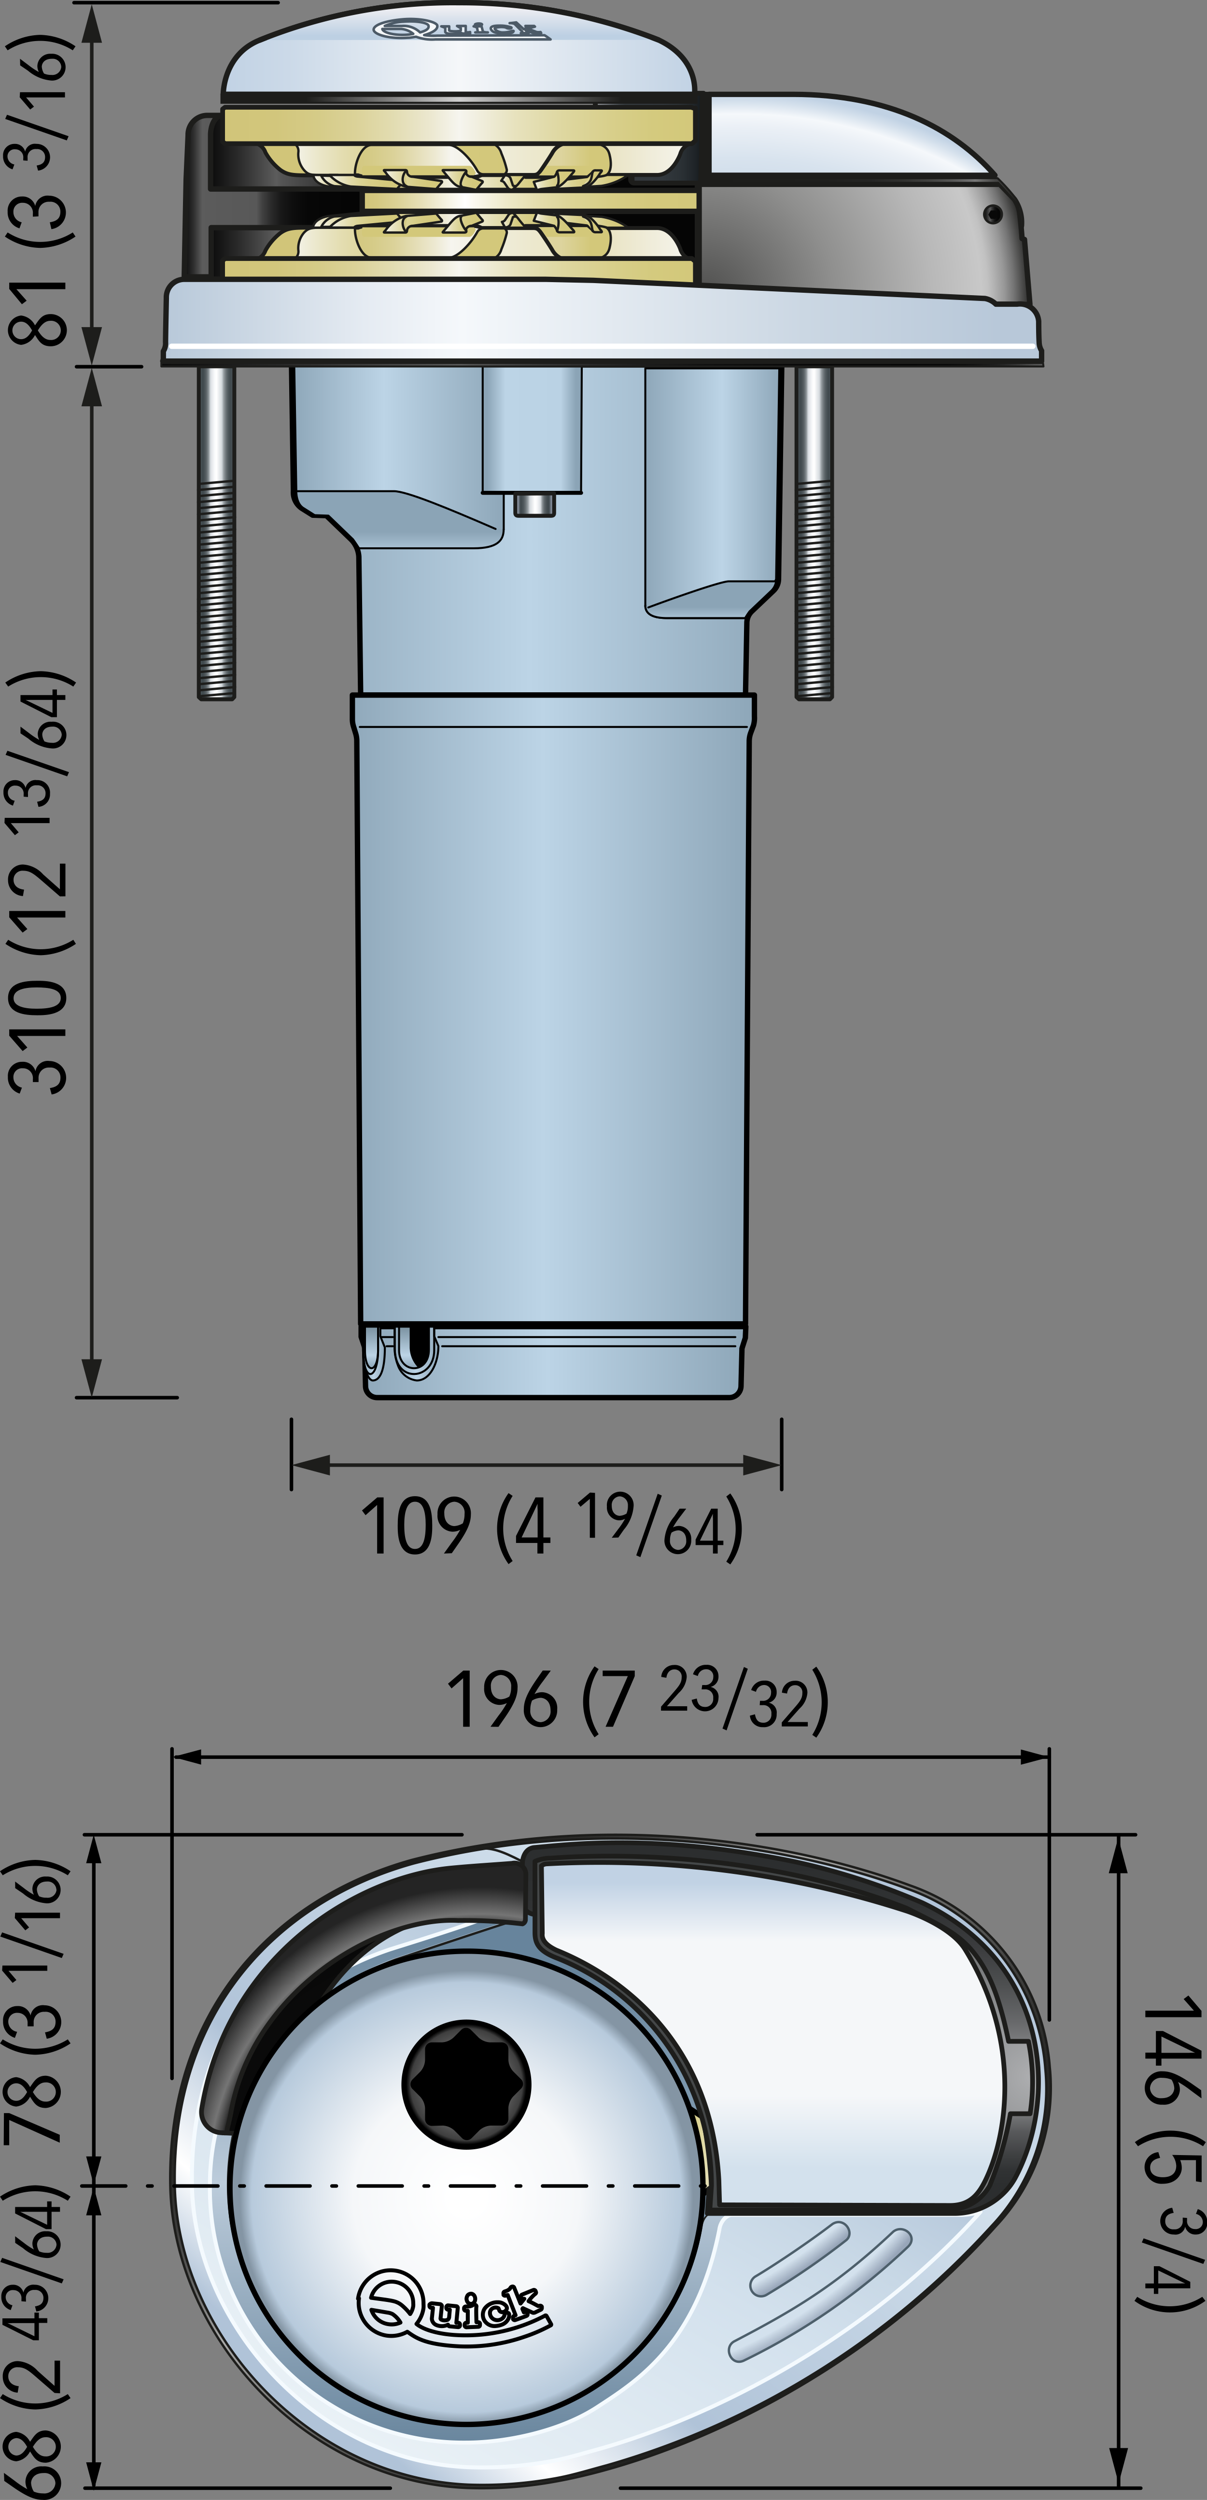 <svg xmlns="http://www.w3.org/2000/svg" xmlns:xlink="http://www.w3.org/1999/xlink" viewBox="0 0 153.11 316.93"><rect x="0" y="0" width="153.11" height="316.93" fill="#808080" stroke="none"/><defs><style>.a{isolation:isolate;}.aa,.ab,.ac,.ad,.ae,.af,.ag,.ah,.ai,.aj,.ak,.al,.am,.an,.ao,.ap,.aq,.ar,.as,.at,.au,.av,.aw,.ax,.ay,.az,.b,.ba,.bb,.bc,.bd,.be,.bf,.bg,.bh,.bi,.bj,.bk,.bl,.bm,.bn,.bo,.bp,.bq,.br,.bs,.bt,.bu,.bv,.bw,.c,.cn,.cp,.cq,.cr,.cs,.cu,.cv,.cy,.cz,.d,.da,.db,.dc,.dj,.dk,.dl,.dm,.dn,.do,.dp,.dq,.dr,.ds,.dt,.du,.dv,.dx,.dy,.dz,.e,.ea,.eb,.ec,.ed,.ee,.ef,.eg,.eh,.ei,.ej,.ek,.el,.em,.en,.eo,.ep,.eq,.er,.es,.et,.eu,.ev,.ew,.ex,.ey,.ez,.f,.fa,.fb,.fc,.fd,.fe,.ff,.fg,.fh,.fi,.fp,.fr,.fs,.ft,.fv,.g,.h,.i,.j,.k,.l,.m,.n,.o,.p,.q,.r,.s,.t,.u,.v,.w,.x,.y,.z{stroke:#1d1d1b;}.aa,.ab,.ac,.ad,.ae,.af,.ag,.ah,.ai,.aj,.ak,.al,.am,.an,.ao,.ap,.aq,.ar,.as,.at,.au,.av,.aw,.ax,.ay,.az,.b,.ba,.bb,.bc,.bd,.be,.bf,.bg,.bh,.bi,.bj,.bk,.bl,.bm,.bn,.bo,.bp,.bq,.br,.bs,.bt,.bu,.bv,.bw,.bx,.by,.bz,.c,.cf,.cg,.ch,.ci,.cj,.ck,.cl,.cm,.cn,.co,.cp,.cq,.cr,.ct,.cu,.cv,.cx,.cy,.cz,.d,.da,.db,.dc,.dd,.de,.df,.dh,.di,.dj,.dk,.dl,.dm,.do,.dp,.dq,.dr,.ds,.dt,.du,.dv,.dx,.dy,.dz,.e,.ea,.eb,.ec,.ed,.ee,.ef,.eg,.eh,.ei,.ej,.ek,.el,.em,.en,.eo,.ep,.eq,.er,.es,.et,.eu,.ev,.ew,.ex,.ey,.ez,.f,.fa,.fb,.fc,.fd,.fe,.ff,.fh,.fi,.fj,.fk,.fl,.fm,.fn,.fo,.fp,.fr,.ft,.fv,.fw,.g,.h,.i,.j,.k,.l,.m,.n,.o,.p,.q,.r,.s,.t,.u,.v,.w,.x,.y,.z{stroke-linecap:round;}.aa,.ab,.ac,.ad,.ae,.af,.ag,.ah,.ai,.aj,.ak,.al,.am,.an,.ao,.ap,.aq,.ar,.as,.at,.au,.av,.aw,.ax,.ay,.az,.b,.ba,.bb,.bc,.bd,.be,.bf,.bg,.bh,.bi,.bj,.bk,.bl,.bm,.bn,.bo,.bp,.bq,.br,.bs,.bt,.bu,.bv,.bw,.bx,.by,.bz,.c,.cg,.ch,.ci,.cj,.ck,.cl,.cm,.cn,.co,.cp,.cq,.cr,.ct,.cu,.cv,.cx,.cy,.cz,.d,.da,.db,.dc,.dd,.de,.df,.dg,.dh,.di,.dj,.dk,.dl,.dm,.dn,.do,.dp,.dq,.dr,.ds,.dt,.du,.dv,.dx,.dy,.dz,.e,.ea,.eb,.ec,.ed,.ee,.ef,.eg,.eh,.ei,.ej,.ek,.el,.em,.en,.eo,.ep,.eq,.er,.es,.et,.eu,.ev,.ew,.ex,.ey,.ez,.f,.fa,.fb,.fc,.fd,.fe,.ff,.fh,.fi,.fj,.fk,.fl,.fm,.fn,.fo,.fp,.fr,.ft,.fv,.fw,.g,.h,.i,.j,.k,.l,.m,.n,.o,.p,.q,.r,.s,.t,.u,.v,.w,.x,.y,.z{stroke-linejoin:round;}.am,.b,.cm,.cn,.cx,.dg,.dh,.dr,.dt,.el,.en{stroke-width:0.5px;}.b{fill:url(#a);}.aa,.ab,.ac,.ad,.ae,.af,.ag,.ah,.ai,.aj,.ak,.al,.an,.ao,.ap,.aq,.ar,.as,.at,.au,.av,.aw,.ax,.ay,.az,.ba,.bb,.bc,.bd,.be,.bf,.bg,.bh,.bi,.bj,.bk,.bl,.bm,.bn,.bo,.bp,.bq,.br,.bs,.bt,.bu,.bv,.bw,.c,.cp,.cq,.cr,.cs,.cu,.cv,.d,.dd,.de,.ds,.du,.dx,.dy,.dz,.e,.ea,.eb,.ec,.ed,.ee,.ef,.eg,.eh,.ei,.ej,.ek,.em,.eo,.eq,.er,.es,.et,.eu,.ev,.ew,.ex,.ey,.ez,.f,.fa,.fb,.fc,.fd,.ft,.g,.h,.i,.j,.k,.l,.m,.n,.o,.p,.q,.r,.s,.t,.u,.v,.w,.x,.y,.z{stroke-width:0.3px;}.c{fill:url(#b);}.d{fill:url(#c);}.e{fill:url(#d);}.f{fill:url(#e);}.g{fill:url(#f);}.h{fill:url(#g);}.i{fill:url(#h);}.j{fill:url(#i);}.k{fill:url(#j);}.l{fill:url(#k);}.m{fill:url(#l);}.n{fill:url(#m);}.o{fill:url(#n);}.p{fill:url(#o);}.q{fill:url(#p);}.r{fill:url(#q);}.s{fill:url(#r);}.t{fill:url(#s);}.u{fill:url(#t);}.v{fill:url(#u);}.w{fill:url(#v);}.x{fill:url(#w);}.y{fill:url(#x);}.z{fill:url(#y);}.aa{fill:url(#z);}.ab{fill:url(#aa);}.ac{fill:url(#ab);}.ad{fill:url(#ac);}.ae{fill:url(#ad);}.af{fill:url(#ae);}.ag{fill:url(#af);}.ah{fill:url(#ag);}.ai{fill:url(#ah);}.aj{fill:url(#ai);}.ak{fill:url(#aj);}.al{fill:url(#ak);}.am{fill:url(#al);}.an{fill:url(#am);}.ao{fill:url(#an);}.ap{fill:url(#ao);}.aq{fill:url(#ap);}.ar{fill:url(#aq);}.as{fill:url(#ar);}.at{fill:url(#as);}.au{fill:url(#at);}.av{fill:url(#au);}.aw{fill:url(#av);}.ax{fill:url(#aw);}.ay{fill:url(#ax);}.az{fill:url(#ay);}.ba{fill:url(#az);}.bb{fill:url(#ba);}.bc{fill:url(#bb);}.bd{fill:url(#bc);}.be{fill:url(#bd);}.bf{fill:url(#be);}.bg{fill:url(#bf);}.bh{fill:url(#bg);}.bi{fill:url(#bh);}.bj{fill:url(#bi);}.bk{fill:url(#bj);}.bl{fill:url(#bk);}.bm{fill:url(#bl);}.bn{fill:url(#bm);}.bo{fill:url(#bn);}.bp{fill:url(#bo);}.bq{fill:url(#bp);}.br{fill:url(#bq);}.bs{fill:url(#br);}.bt{fill:url(#bs);}.bu{fill:url(#bt);}.bv{fill:url(#bu);}.bw{fill:url(#bv);}.bx,.by,.bz,.ca,.cb,.cc,.cd,.ce,.cf,.cg,.ch,.ci,.cj,.ck,.cl,.cm,.co,.ct,.df,.dg,.dh,.di{stroke:#000;}.bx,.by,.bz,.ct,.df,.dl,.dm,.dp,.fh,.fi,.fr,.fv,.fw{stroke-width:0.68px;}.bx{fill:url(#bw);}.by{fill:url(#bx);}.bz{fill:url(#by);}.ca,.cb,.cc,.cd,.ce,.cf,.fg,.fs{stroke-miterlimit:10;}.ca,.cb,.cc,.cd,.ce,.cf,.cg,.ch,.ci,.cj,.ck,.cl,.dn,.fg,.fs{stroke-width:0.25px;}.ca{fill:url(#bz);}.cb{fill:url(#ca);}.cc,.cf,.cg,.cm,.co,.cs,.cv,.dg,.di,.fp,.fw{fill:none;}.cd{fill:url(#cb);}.ce{fill:url(#cc);}.ch{fill:url(#cd);}.ci{fill:url(#ce);}.cj{fill:url(#cf);}.ck{fill:url(#cg);}.cl{fill:url(#ch);}.cn{fill:url(#ci);}.co,.di,.fp{stroke-width:0.45px;}.cp{fill:url(#cj);}.cq{fill:url(#ck);}.cr{fill:url(#cl);}.ct{fill:url(#cm);}.cu{fill:url(#cn);}.cw{fill:url(#co);}.cx{stroke:#f4fafe;fill:url(#cp);}.cy,.cz,.da,.db,.dc,.dv,.ep,.fe{stroke-width:0.6px;}.cy{fill:url(#cq);}.cz{fill:url(#cr);}.da{fill:url(#cs);}.db{fill:url(#ct);}.dc{fill:url(#cu);}.dd,.de{stroke:#4d5f6b;}.dd{fill:url(#cv);}.de{fill:url(#cw);}.df{fill:url(#cx);}.dh{fill:url(#cy);}.di{stroke-dasharray:5.57 2.78 0.56 2.78;}.dj{stroke-width:0.62px;fill:url(#cz);}.dk{stroke-width:0.26px;fill:url(#da);}.dl{fill:url(#db);}.dm{fill:url(#dc);}.dn{fill:url(#dd);}.do{stroke-width:0.54px;fill:url(#de);}.dp{fill:url(#df);}.dq,.ff{stroke-width:0.59px;}.dq{fill:url(#dg);}.dr{fill:url(#dh);}.ds{fill:url(#di);}.dt{fill:url(#dj);}.du{fill:url(#dk);}.dv{fill:url(#dl);}.dw{fill:#d3c87a;}.dx{fill:url(#dm);}.dy{fill:url(#dn);}.dz{fill:url(#do);}.ea{fill:url(#dp);}.eb{fill:url(#dq);}.ec{fill:url(#dr);}.ed{fill:url(#ds);}.ee{fill:url(#dt);}.ef{fill:url(#du);}.eg{fill:url(#dv);}.eh{fill:url(#dw);}.ei{fill:url(#dx);}.ej{fill:url(#dy);}.ek{fill:url(#dz);}.el{fill:url(#ea);}.em{fill:url(#eb);}.en{fill:url(#ec);}.eo{fill:url(#ed);}.ep{fill:url(#ee);}.eq{fill:url(#ef);}.er{fill:url(#eg);}.es{fill:url(#eh);}.et{fill:url(#ei);}.eu{fill:url(#ej);}.ev{fill:url(#ek);}.ew{fill:url(#el);}.ex{fill:url(#em);}.ey{fill:url(#en);}.ez{fill:url(#eo);}.fa{fill:url(#ep);}.fb{fill:url(#eq);}.fc{fill:url(#er);}.fd{fill:url(#es);}.fe{fill:url(#et);}.ff{fill:url(#eu);}.fg{fill:url(#ev);}.fh{fill:url(#ew);}.fi{fill:url(#ex);}.fj,.fk,.fl,.fm,.fn,.fo{stroke:#4c5a67;stroke-width:0.32px;}.fj{fill:url(#ey);}.fk{fill:url(#ez);}.fl{fill:url(#fa);}.fm{fill:url(#fb);}.fn{fill:url(#fc);}.fo{fill:url(#fd);}.fq{fill:#1d1d1b;}.fr{fill:url(#fe);}.fs{fill:url(#ff);}.ft{fill:url(#fg);}.fu{fill:#080808;}.fv{fill:url(#fh);}.fw{stroke:#fff;mix-blend-mode:overlay;}</style><linearGradient id="a" x1="162.85" y1="75.49" x2="167.99" y2="75.49" gradientTransform="translate(-137.95 -7.94)" gradientUnits="userSpaceOnUse"><stop offset="0" stop-color="#9da6b7"/><stop offset="0.02" stop-color="#99a2b3"/><stop offset="0.05" stop-color="#8e97a6"/><stop offset="0.08" stop-color="#7c8592"/><stop offset="0.1" stop-color="#636c75"/><stop offset="0.13" stop-color="#424b50"/><stop offset="0.13" stop-color="#40494d"/><stop offset="0.18" stop-color="#434c50"/><stop offset="0.21" stop-color="#4d5559"/><stop offset="0.25" stop-color="#5d6569"/><stop offset="0.28" stop-color="#747c80"/><stop offset="0.31" stop-color="#92999d"/><stop offset="0.33" stop-color="#b6bcc0"/><stop offset="0.35" stop-color="#d8dde1"/><stop offset="0.4" stop-color="#eaecef"/><stop offset="0.45" stop-color="#f9fafb"/><stop offset="0.5" stop-color="#fff"/><stop offset="0.57" stop-color="#e7eaec"/><stop offset="0.62" stop-color="#d8dde1"/><stop offset="0.64" stop-color="#c7cdd1"/><stop offset="0.67" stop-color="#9ea5a9"/><stop offset="0.71" stop-color="#7c8488"/><stop offset="0.75" stop-color="#626a6e"/><stop offset="0.79" stop-color="#4f585c"/><stop offset="0.83" stop-color="#444d51"/><stop offset="0.87" stop-color="#40494d"/><stop offset="0.95" stop-color="#9da6b7"/></linearGradient><linearGradient id="b" x1="184.96" y1="124.23" x2="176.12" y2="124.23" gradientTransform="translate(-153.16 -48.46)" gradientUnits="userSpaceOnUse"><stop offset="0" stop-color="#afafaf"/><stop offset="0.18" stop-color="#c1c1c1"/><stop offset="0.5" stop-color="#eaeaea"/><stop offset="0.82" stop-color="#c1c1c1"/><stop offset="1" stop-color="#afafaf"/></linearGradient><linearGradient id="c" x1="185.05" y1="123.46" x2="176.21" y2="123.46" xlink:href="#b"/><linearGradient id="d" x1="184.96" y1="125.77" x2="176.12" y2="125.77" xlink:href="#b"/><linearGradient id="e" x1="185.05" y1="125" x2="176.21" y2="125" xlink:href="#b"/><linearGradient id="f" x1="184.96" y1="127.3" x2="176.12" y2="127.3" xlink:href="#b"/><linearGradient id="g" x1="185.05" y1="126.53" x2="176.21" y2="126.53" xlink:href="#b"/><linearGradient id="h" x1="185.05" y1="128.84" x2="176.21" y2="128.84" xlink:href="#b"/><linearGradient id="i" x1="185.14" y1="128.07" x2="176.3" y2="128.07" xlink:href="#b"/><linearGradient id="j" x1="185.05" y1="130.38" x2="176.21" y2="130.38" xlink:href="#b"/><linearGradient id="k" x1="185.14" y1="129.61" x2="176.3" y2="129.61" xlink:href="#b"/><linearGradient id="l" x1="185.05" y1="131.92" x2="176.21" y2="131.92" xlink:href="#b"/><linearGradient id="m" x1="185.14" y1="131.15" x2="176.3" y2="131.15" xlink:href="#b"/><linearGradient id="n" x1="185.05" y1="133.46" x2="176.21" y2="133.46" xlink:href="#b"/><linearGradient id="o" x1="185.14" y1="132.69" x2="176.3" y2="132.69" xlink:href="#b"/><linearGradient id="p" x1="185.05" y1="135" x2="176.21" y2="135" xlink:href="#b"/><linearGradient id="q" x1="185.14" y1="134.23" x2="176.3" y2="134.23" xlink:href="#b"/><linearGradient id="r" x1="185.05" y1="136.53" x2="176.21" y2="136.53" xlink:href="#b"/><linearGradient id="s" x1="185.14" y1="135.77" x2="176.3" y2="135.77" xlink:href="#b"/><linearGradient id="t" x1="184.96" y1="110.38" x2="176.12" y2="110.38" xlink:href="#b"/><linearGradient id="u" x1="185.05" y1="109.61" x2="176.21" y2="109.61" xlink:href="#b"/><linearGradient id="v" x1="184.96" y1="111.92" x2="176.12" y2="111.92" xlink:href="#b"/><linearGradient id="w" x1="185.05" y1="111.15" x2="176.21" y2="111.15" xlink:href="#b"/><linearGradient id="x" x1="184.96" y1="113.46" x2="176.12" y2="113.46" xlink:href="#b"/><linearGradient id="y" x1="185.05" y1="112.69" x2="176.21" y2="112.69" xlink:href="#b"/><linearGradient id="z" x1="185.05" y1="115" x2="176.21" y2="115" xlink:href="#b"/><linearGradient id="aa" x1="185.14" y1="114.23" x2="176.3" y2="114.23" xlink:href="#b"/><linearGradient id="ab" x1="185.05" y1="116.53" x2="176.21" y2="116.53" xlink:href="#b"/><linearGradient id="ac" x1="185.14" y1="115.77" x2="176.3" y2="115.77" xlink:href="#b"/><linearGradient id="ad" x1="185.05" y1="118.07" x2="176.21" y2="118.07" xlink:href="#b"/><linearGradient id="ae" x1="185.14" y1="117.3" x2="176.3" y2="117.3" xlink:href="#b"/><linearGradient id="af" x1="185.05" y1="119.61" x2="176.21" y2="119.61" xlink:href="#b"/><linearGradient id="ag" x1="185.14" y1="118.84" x2="176.3" y2="118.84" xlink:href="#b"/><linearGradient id="ah" x1="185.05" y1="121.15" x2="176.21" y2="121.15" xlink:href="#b"/><linearGradient id="ai" x1="185.14" y1="120.38" x2="176.3" y2="120.38" xlink:href="#b"/><linearGradient id="aj" x1="185.05" y1="122.69" x2="176.21" y2="122.69" xlink:href="#b"/><linearGradient id="ak" x1="185.14" y1="121.92" x2="176.3" y2="121.92" xlink:href="#b"/><linearGradient id="al" x1="238.67" y1="75.49" x2="243.81" y2="75.49" xlink:href="#a"/><linearGradient id="am" x1="260.78" y1="124.23" x2="251.94" y2="124.23" xlink:href="#b"/><linearGradient id="an" x1="260.87" y1="123.46" x2="252.03" y2="123.46" xlink:href="#b"/><linearGradient id="ao" x1="260.78" y1="125.77" x2="251.94" y2="125.77" xlink:href="#b"/><linearGradient id="ap" x1="260.87" y1="125" x2="252.03" y2="125" xlink:href="#b"/><linearGradient id="aq" x1="260.78" y1="127.3" x2="251.94" y2="127.3" xlink:href="#b"/><linearGradient id="ar" x1="260.87" y1="126.53" x2="252.03" y2="126.53" xlink:href="#b"/><linearGradient id="as" x1="260.87" y1="128.84" x2="252.03" y2="128.84" xlink:href="#b"/><linearGradient id="at" x1="260.97" y1="128.07" x2="252.12" y2="128.07" xlink:href="#b"/><linearGradient id="au" x1="260.87" y1="130.38" x2="252.03" y2="130.38" xlink:href="#b"/><linearGradient id="av" x1="260.97" y1="129.61" x2="252.12" y2="129.61" xlink:href="#b"/><linearGradient id="aw" x1="260.87" y1="131.92" x2="252.03" y2="131.92" xlink:href="#b"/><linearGradient id="ax" x1="260.97" y1="131.15" x2="252.12" y2="131.15" xlink:href="#b"/><linearGradient id="ay" x1="260.87" y1="133.46" x2="252.03" y2="133.46" xlink:href="#b"/><linearGradient id="az" x1="260.97" y1="132.69" x2="252.12" y2="132.69" xlink:href="#b"/><linearGradient id="ba" x1="260.87" y1="135" x2="252.03" y2="135" xlink:href="#b"/><linearGradient id="bb" x1="260.97" y1="134.23" x2="252.12" y2="134.23" xlink:href="#b"/><linearGradient id="bc" x1="260.87" y1="136.53" x2="252.03" y2="136.53" xlink:href="#b"/><linearGradient id="bd" x1="260.97" y1="135.77" x2="252.12" y2="135.77" xlink:href="#b"/><linearGradient id="be" x1="260.78" y1="110.38" x2="251.94" y2="110.38" xlink:href="#b"/><linearGradient id="bf" x1="260.87" y1="109.61" x2="252.03" y2="109.61" xlink:href="#b"/><linearGradient id="bg" x1="260.78" y1="111.92" x2="251.94" y2="111.92" xlink:href="#b"/><linearGradient id="bh" x1="260.87" y1="111.15" x2="252.03" y2="111.15" xlink:href="#b"/><linearGradient id="bi" x1="260.78" y1="113.46" x2="251.94" y2="113.46" xlink:href="#b"/><linearGradient id="bj" x1="260.87" y1="112.69" x2="252.03" y2="112.69" xlink:href="#b"/><linearGradient id="bk" x1="260.87" y1="115" x2="252.03" y2="115" xlink:href="#b"/><linearGradient id="bl" x1="260.97" y1="114.23" x2="252.12" y2="114.23" xlink:href="#b"/><linearGradient id="bm" x1="260.87" y1="116.53" x2="252.03" y2="116.53" xlink:href="#b"/><linearGradient id="bn" x1="260.97" y1="115.77" x2="252.12" y2="115.77" xlink:href="#b"/><linearGradient id="bo" x1="260.87" y1="118.07" x2="252.03" y2="118.07" xlink:href="#b"/><linearGradient id="bp" x1="260.97" y1="117.3" x2="252.12" y2="117.3" xlink:href="#b"/><linearGradient id="bq" x1="260.87" y1="119.61" x2="252.03" y2="119.61" xlink:href="#b"/><linearGradient id="br" x1="260.97" y1="118.84" x2="252.12" y2="118.84" xlink:href="#b"/><linearGradient id="bs" x1="260.87" y1="121.15" x2="252.03" y2="121.15" xlink:href="#b"/><linearGradient id="bt" x1="260.97" y1="120.38" x2="252.12" y2="120.38" xlink:href="#b"/><linearGradient id="bu" x1="260.87" y1="122.69" x2="252.03" y2="122.69" xlink:href="#b"/><linearGradient id="bv" x1="260.97" y1="121.92" x2="252.12" y2="121.92" xlink:href="#b"/><linearGradient id="bw" x1="131.16" y1="98.02" x2="64.17" y2="98.02" gradientUnits="userSpaceOnUse"><stop offset="0" stop-color="#8ba4b6"/><stop offset="0.51" stop-color="#bcd4e6"/><stop offset="1" stop-color="#8ba4b6"/></linearGradient><linearGradient id="bx" x1="-123.95" y1="212.8" x2="-179.2" y2="212.8" gradientTransform="translate(250.81 -54.38)" xlink:href="#bw"/><linearGradient id="by" x1="125.87" y1="203.51" x2="73.81" y2="203.51" xlink:href="#bw"/><linearGradient id="bz" x1="85.6" y1="202.43" x2="79.68" y2="202.43" xlink:href="#bw"/><linearGradient id="ca" x1="82.34" y1="204.27" x2="82.34" y2="199.02" gradientUnits="userSpaceOnUse"><stop offset="0" stop-color="#8ba4b6"/><stop offset="0.31" stop-color="#bcd4e6"/><stop offset="1" stop-color="#7a91a0"/></linearGradient><linearGradient id="cb" x1="78.74" y1="202.43" x2="75.78" y2="202.43" xlink:href="#bw"/><linearGradient id="cc" x1="76.96" y1="204.27" x2="76.96" y2="199.02" xlink:href="#ca"/><linearGradient id="cd" x1="129.3" y1="93.14" x2="110.97" y2="93.14" gradientUnits="userSpaceOnUse"><stop offset="0" stop-color="#8ba4b6"/><stop offset="0.43" stop-color="#bcd4e6"/><stop offset="1" stop-color="#8ba4b6"/></linearGradient><linearGradient id="ce" x1="119.99" y1="111.86" x2="119.99" y2="107.77" xlink:href="#cd"/><linearGradient id="cf" x1="97.08" y1="88.77" x2="68.51" y2="88.77" gradientTransform="matrix(-1, 0, 0, 1, 163.31, 0)" xlink:href="#cd"/><linearGradient id="cg" x1="82.74" y1="104.28" x2="82.74" y2="98.27" gradientTransform="matrix(-1, 0, 0, 1, 163.31, 0)" xlink:href="#cd"/><linearGradient id="ch" x1="74.24" y1="54.46" x2="60.7" y2="54.46" gradientUnits="userSpaceOnUse"><stop offset="0.09" stop-color="#8ba4b6"/><stop offset="0.23" stop-color="#bad2e4"/><stop offset="0.75" stop-color="#bcd4e6"/><stop offset="0.92" stop-color="#8ba4b6"/></linearGradient><linearGradient id="ci" x1="-13.18" y1="23.01" x2="-18.11" y2="23.01" gradientTransform="translate(113.31 71.79)" xlink:href="#a"/><linearGradient id="cj" x1="76.35" y1="266.06" x2="133.12" y2="333.72" gradientUnits="userSpaceOnUse"><stop offset="0.03" stop-color="#1d1d1b"/><stop offset="0.11" stop-color="#20201e"/><stop offset="0.17" stop-color="#2a2a28"/><stop offset="0.23" stop-color="#3b3b3a"/><stop offset="0.28" stop-color="#535352"/><stop offset="0.33" stop-color="#727271"/><stop offset="0.38" stop-color="#989897"/><stop offset="0.4" stop-color="#a8a8a7"/><stop offset="0.47" stop-color="#8c8c8b"/><stop offset="0.58" stop-color="#656563"/><stop offset="0.7" stop-color="#454544"/><stop offset="0.81" stop-color="#2f2f2d"/><stop offset="0.91" stop-color="#222220"/><stop offset="1" stop-color="#1d1d1b"/></linearGradient><linearGradient id="ck" x1="71.37" y1="340.77" x2="137.61" y2="261.83" gradientUnits="userSpaceOnUse"><stop offset="0.04" stop-color="#b0c3d8"/><stop offset="0.15" stop-color="#fff"/><stop offset="0.31" stop-color="#b0c3d8"/><stop offset="0.77" stop-color="#d3e1ed"/><stop offset="1" stop-color="#b0c3d8"/></linearGradient><linearGradient id="cl" x1="161.55" y1="293.96" x2="58.42" y2="305.82" gradientUnits="userSpaceOnUse"><stop offset="0" stop-color="#c8daea"/><stop offset="0.54" stop-color="#67849c"/></linearGradient><linearGradient id="cm" x1="116.17" y1="304.23" x2="121.42" y2="304.23" gradientUnits="userSpaceOnUse"><stop offset="0.09" stop-color="#d3c87a"/><stop offset="0.23" stop-color="#d5cb81"/><stop offset="0.43" stop-color="#dbd396"/><stop offset="0.68" stop-color="#e5e0b8"/><stop offset="0.95" stop-color="#f3f2e6"/><stop offset="1" stop-color="#f6f5ef"/></linearGradient><linearGradient id="cn" x1="107.64" y1="267.17" x2="107.64" y2="265.12" gradientUnits="userSpaceOnUse"><stop offset="0" stop-color="#4a4d4f"/><stop offset="1" stop-color="#adaeb0"/></linearGradient><linearGradient id="co" x1="89.58" y1="274.98" x2="89.58" y2="341.36" gradientUnits="userSpaceOnUse"><stop offset="0" stop-color="#67849c"/><stop offset="0.49" stop-color="#bcccdb"/><stop offset="1" stop-color="#67849c"/></linearGradient><linearGradient id="cp" x1="81.34" y1="343.02" x2="125.13" y2="267.17" gradientUnits="userSpaceOnUse"><stop offset="0" stop-color="#e9f1f6"/><stop offset="0.44" stop-color="#d3e1ed"/><stop offset="0.58" stop-color="#c8d8e6"/><stop offset="0.79" stop-color="#b0c3d8"/></linearGradient><radialGradient id="cq" cx="87.83" cy="311.94" r="36.96" gradientUnits="userSpaceOnUse"><stop offset="0.42" stop-color="#0c0c0c"/><stop offset="0.91" stop-color="#0a0a0a"/><stop offset="0.99" stop-color="#080808"/></radialGradient><linearGradient id="cr" x1="128.8" y1="311.5" x2="128.8" y2="264.5" gradientUnits="userSpaceOnUse"><stop offset="0.08" stop-color="#2c2e2f"/><stop offset="0.12" stop-color="#313334"/><stop offset="0.16" stop-color="#3f4142"/><stop offset="0.22" stop-color="#57585a"/><stop offset="0.27" stop-color="#77797a"/><stop offset="0.32" stop-color="#a1a2a4"/><stop offset="0.34" stop-color="#adaeb0"/><stop offset="0.43" stop-color="#88898b"/><stop offset="0.52" stop-color="#67686a"/><stop offset="0.62" stop-color="#4d4f50"/><stop offset="0.72" stop-color="#3b3c3e"/><stop offset="0.83" stop-color="#303233"/><stop offset="0.94" stop-color="#2c2e2f"/></linearGradient><radialGradient id="cs" cx="160.75" cy="294.11" r="56.75" gradientUnits="userSpaceOnUse"><stop offset="0" stop-color="#adaeb0"/><stop offset="0.55" stop-color="#444748"/></radialGradient><linearGradient id="ct" x1="127.9" y1="310.42" x2="127.9" y2="266.88" gradientUnits="userSpaceOnUse"><stop offset="0.11" stop-color="#d3e1ed"/><stop offset="0.32" stop-color="#f5f7f9"/><stop offset="0.77" stop-color="#f5f7f9"/><stop offset="0.94" stop-color="#c1d2e4"/></linearGradient><radialGradient id="cu" cx="90.65" cy="307.99" r="37.93" gradientUnits="userSpaceOnUse"><stop offset="0.84" stop-color="#0c0c0c"/><stop offset="0.85" stop-color="#121212"/><stop offset="0.87" stop-color="#222"/><stop offset="0.88" stop-color="#3d3d3d"/><stop offset="0.9" stop-color="#636363"/><stop offset="0.91" stop-color="#757575"/><stop offset="1" stop-color="#242424"/></radialGradient><radialGradient id="cv" cx="94.26" cy="275.11" r="61.49" gradientTransform="translate(-16.32 7.21) rotate(-4.4)" gradientUnits="userSpaceOnUse"><stop offset="0.97" stop-color="#d3e1ed"/><stop offset="1" stop-color="#99a7ba"/><stop offset="1" stop-color="#98a6b9"/></radialGradient><radialGradient id="cw" cx="96.39" cy="269.01" r="59.66" gradientTransform="matrix(1, -0.03, 0.03, 1, -6.56, 3.26)" xlink:href="#cv"/><radialGradient id="cx" cx="89" cy="308.85" r="29.96" gradientTransform="translate(0 0.55)" gradientUnits="userSpaceOnUse"><stop offset="0.07" stop-color="#fff"/><stop offset="0.48" stop-color="#f5f7f9"/><stop offset="0.91" stop-color="#b7cadc"/><stop offset="0.96" stop-color="#8495a4"/></radialGradient><radialGradient id="cy" cx="160.43" cy="147.96" r="7.96" gradientTransform="translate(236.96 134.63) rotate(90)" gradientUnits="userSpaceOnUse"><stop offset="0" stop-color="#b5b5b5"/><stop offset="0.89" stop-color="#3f3f3f"/><stop offset="0.96"/></radialGradient><linearGradient id="cz" x1="105.35" y1="48.29" x2="119.06" y2="48.29" gradientUnits="userSpaceOnUse"><stop offset="0" stop-color="#9a9da2"/><stop offset="0.03" stop-color="#8b8e93"/><stop offset="0.15" stop-color="#5c6166"/><stop offset="0.23" stop-color="#3f454a"/><stop offset="0.28" stop-color="#343a3f"/><stop offset="0.62" stop-color="#32383d"/><stop offset="0.79" stop-color="#2b3135"/><stop offset="0.92" stop-color="#1f2428"/><stop offset="1" stop-color="#13181b"/></linearGradient><linearGradient id="da" x1="53.2" y1="56.2" x2="118.09" y2="56.2" gradientUnits="userSpaceOnUse"><stop offset="0.05" stop-color="#0a0a0a"/><stop offset="0.11" stop-color="#2d2d2d"/><stop offset="0.18" stop-color="#5c5c5c"/><stop offset="0.19" stop-color="#555"/><stop offset="0.27" stop-color="#383838"/><stop offset="0.35" stop-color="#222"/><stop offset="0.43" stop-color="#111"/><stop offset="0.53" stop-color="#080808"/><stop offset="0.66" stop-color="#050505"/></linearGradient><linearGradient id="db" x1="53.2" y1="55.68" x2="91.39" y2="55.68" gradientUnits="userSpaceOnUse"><stop offset="0" stop-color="#0a0a0a"/><stop offset="0.03" stop-color="#2d2d2d"/><stop offset="0.06" stop-color="#5c5c5c"/><stop offset="0.08" stop-color="#5b5b5b"/><stop offset="0.24" stop-color="#585858"/><stop offset="0.26" stop-color="#404040"/><stop offset="0.29" stop-color="#2a2a2a"/><stop offset="0.32" stop-color="#191919"/><stop offset="0.36" stop-color="#0e0e0e"/><stop offset="0.41" stop-color="#070707"/><stop offset="0.56" stop-color="#050505"/></linearGradient><radialGradient id="dc" cx="127.16" cy="127.73" r="65.65" gradientTransform="translate(11.38 -5.73) scale(0.88 0.78)" gradientUnits="userSpaceOnUse"><stop offset="0.41" stop-color="#c1d2e4"/><stop offset="0.64" stop-color="#c3d4e5"/><stop offset="0.75" stop-color="#cbd9e8"/><stop offset="0.84" stop-color="#d8e3ee"/><stop offset="0.92" stop-color="#ebf0f6"/><stop offset="0.95" stop-color="#f5f8fb"/><stop offset="0.98" stop-color="#d4e0ec"/><stop offset="1" stop-color="#c1d2e4"/></radialGradient><linearGradient id="dd" x1="20.47" y1="46.24" x2="132.37" y2="46.24" gradientUnits="userSpaceOnUse"><stop offset="0" stop-color="#0a0a0a"/><stop offset="0.16" stop-color="#2d2d2d"/><stop offset="0.34" stop-color="#5c5c5c"/><stop offset="0.35" stop-color="#555"/><stop offset="0.43" stop-color="#383838"/><stop offset="0.52" stop-color="#222"/><stop offset="0.61" stop-color="#111"/><stop offset="0.71" stop-color="#080808"/><stop offset="0.85" stop-color="#050505"/><stop offset="0.89" stop-color="#080808"/><stop offset="0.92" stop-color="#111"/><stop offset="0.95" stop-color="#212121"/><stop offset="0.97" stop-color="#373737"/><stop offset="0.99" stop-color="#545454"/><stop offset="1" stop-color="#5c5c5c"/></linearGradient><linearGradient id="de" x1="47.62" y1="25.59" x2="68.83" y2="25.59" gradientUnits="userSpaceOnUse"><stop offset="0" stop-color="#d1c579"/><stop offset="0.08" stop-color="#d4c982"/><stop offset="0.2" stop-color="#dcd39c"/><stop offset="0.36" stop-color="#e9e4c5"/><stop offset="0.5" stop-color="#f6f5ef"/><stop offset="0.58" stop-color="#efecd8"/><stop offset="0.77" stop-color="#e0d9a5"/><stop offset="0.92" stop-color="#d7cd86"/><stop offset="1" stop-color="#d3c87a"/></linearGradient><linearGradient id="df" x1="45.95" y1="25.46" x2="89.52" y2="25.46" gradientUnits="userSpaceOnUse"><stop offset="0" stop-color="#d1c579"/><stop offset="0.04" stop-color="#d4c880"/><stop offset="0.1" stop-color="#dbd195"/><stop offset="0.17" stop-color="#e6dfb6"/><stop offset="0.25" stop-color="#f6f3e4"/><stop offset="0.3" stop-color="#fffefe"/><stop offset="0.33" stop-color="#faf7ee"/><stop offset="0.42" stop-color="#eee9ca"/><stop offset="0.51" stop-color="#e4ddad"/><stop offset="0.61" stop-color="#dcd496"/><stop offset="0.72" stop-color="#d7cd86"/><stop offset="0.84" stop-color="#d4c97d"/><stop offset="1" stop-color="#d3c87a"/></linearGradient><linearGradient id="dg" x1="38.42" y1="12.06" x2="77.64" y2="12.06" gradientUnits="userSpaceOnUse"><stop offset="0.1" stop-color="#69707c"/><stop offset="0.5" stop-color="#b8b8b8"/><stop offset="0.9" stop-color="#69707c"/></linearGradient><linearGradient id="dh" x1="96.5" y1="51.06" x2="117.81" y2="51.06" gradientUnits="userSpaceOnUse"><stop offset="0" stop-color="#d1c579"/><stop offset="0.09" stop-color="#d2c67c"/><stop offset="0.17" stop-color="#d5cb87"/><stop offset="0.24" stop-color="#dbd298"/><stop offset="0.31" stop-color="#e3dcb0"/><stop offset="0.32" stop-color="#e5deb6"/><stop offset="1" stop-color="#f6f5ef"/></linearGradient><linearGradient id="di" x1="97.12" y1="51.06" x2="107.31" y2="51.06" gradientUnits="userSpaceOnUse"><stop offset="0.38" stop-color="#ddd49e"/><stop offset="0.75" stop-color="#d3c87a"/></linearGradient><linearGradient id="dj" x1="61.56" y1="51.05" x2="102.06" y2="51.05" gradientUnits="userSpaceOnUse"><stop offset="0.22" stop-color="#d1c579"/><stop offset="0.3" stop-color="#d2c67c"/><stop offset="0.38" stop-color="#d5cb87"/><stop offset="0.45" stop-color="#dbd299"/><stop offset="0.51" stop-color="#e3dcb2"/><stop offset="0.58" stop-color="#ede9d2"/><stop offset="0.63" stop-color="#f6f5ef"/><stop offset="0.71" stop-color="#f2f0e2"/><stop offset="0.89" stop-color="#ece8cd"/><stop offset="1" stop-color="#eae5c6"/></linearGradient><linearGradient id="dk" x1="66.5" y1="50.95" x2="94.13" y2="50.95" gradientUnits="userSpaceOnUse"><stop offset="0" stop-color="#f6f5ef"/><stop offset="0.02" stop-color="#f4f3ea"/><stop offset="0.14" stop-color="#eae6c8"/><stop offset="0.27" stop-color="#e2dbab"/><stop offset="0.41" stop-color="#dbd395"/><stop offset="0.57" stop-color="#d7cd86"/><stop offset="0.75" stop-color="#d4c97d"/><stop offset="1" stop-color="#d3c87a"/></linearGradient><linearGradient id="dl" x1="58.07" y1="-136.48" x2="118.04" y2="-136.48" gradientTransform="matrix(1, 0, 0, -1, 0, -89.75)" gradientUnits="userSpaceOnUse"><stop offset="0" stop-color="#d1c579"/><stop offset="0.11" stop-color="#d2c67c"/><stop offset="0.2" stop-color="#d5cb87"/><stop offset="0.28" stop-color="#dbd298"/><stop offset="0.36" stop-color="#e2dcb1"/><stop offset="0.44" stop-color="#ece8d0"/><stop offset="0.5" stop-color="#f6f5ef"/><stop offset="0.53" stop-color="#f2f0e3"/><stop offset="0.62" stop-color="#e7e2bd"/><stop offset="0.72" stop-color="#ded7a0"/><stop offset="0.82" stop-color="#d8cf8b"/><stop offset="0.91" stop-color="#d4ca7e"/><stop offset="1" stop-color="#d3c87a"/></linearGradient><linearGradient id="dm" x1="69.58" y1="53.95" x2="76.87" y2="53.95" xlink:href="#dk"/><linearGradient id="dn" x1="85.99" y1="53.64" x2="91.07" y2="53.64" xlink:href="#dk"/><linearGradient id="do" x1="88.27" y1="53.54" x2="88.91" y2="53.54" xlink:href="#dk"/><linearGradient id="dp" x1="93.45" y1="53.93" x2="96.54" y2="53.93" xlink:href="#dk"/><linearGradient id="dq" x1="103.25" y1="53.78" x2="109.58" y2="53.78" xlink:href="#dk"/><linearGradient id="dr" x1="99.75" y1="53.74" x2="106.16" y2="53.74" xlink:href="#dk"/><linearGradient id="ds" x1="103.83" y1="53.5" x2="105.04" y2="53.5" xlink:href="#dk"/><linearGradient id="dt" x1="97.54" y1="53.67" x2="102.67" y2="53.67" xlink:href="#dk"/><linearGradient id="du" x1="100.5" y1="53.47" x2="100.68" y2="53.47" xlink:href="#dk"/><linearGradient id="dv" x1="94.04" y1="53.73" x2="95.24" y2="53.73" xlink:href="#dk"/><linearGradient id="dw" x1="70.58" y1="53.99" x2="77.45" y2="53.99" xlink:href="#dk"/><linearGradient id="dx" x1="71.62" y1="53.91" x2="80.94" y2="53.91" xlink:href="#dk"/><linearGradient id="dy" x1="78.53" y1="53.59" x2="85.9" y2="53.59" xlink:href="#dk"/><linearGradient id="dz" x1="80.91" y1="53.52" x2="81.45" y2="53.52" xlink:href="#dk"/><linearGradient id="ea" x1="96.5" y1="37.86" x2="117.81" y2="37.86" gradientTransform="matrix(1, 0, 0, -1, 0, 99.49)" xlink:href="#dh"/><linearGradient id="eb" x1="97.12" y1="37.86" x2="107.31" y2="37.86" gradientTransform="matrix(1, 0, 0, -1, 0, 99.49)" xlink:href="#di"/><linearGradient id="ec" x1="61.56" y1="37.85" x2="102.06" y2="37.85" gradientTransform="matrix(1, 0, 0, -1, 0, 99.49)" xlink:href="#dj"/><linearGradient id="ed" x1="66.5" y1="37.75" x2="94.13" y2="37.75" gradientTransform="matrix(1, 0, 0, -1, 0, 99.49)" xlink:href="#dk"/><linearGradient id="ee" x1="58.07" y1="-123.28" x2="118.04" y2="-123.28" gradientTransform="translate(0 189.24)" xlink:href="#dl"/><linearGradient id="ef" x1="69.58" y1="40.75" x2="76.87" y2="40.75" gradientTransform="matrix(1, 0, 0, -1, 0, 99.49)" xlink:href="#dk"/><linearGradient id="eg" x1="85.99" y1="40.44" x2="91.07" y2="40.44" gradientTransform="matrix(1, 0, 0, -1, 0, 99.49)" xlink:href="#dk"/><linearGradient id="eh" x1="88.27" y1="40.34" x2="88.91" y2="40.34" gradientTransform="matrix(1, 0, 0, -1, 0, 99.49)" xlink:href="#dk"/><linearGradient id="ei" x1="93.45" y1="40.73" x2="96.54" y2="40.73" gradientTransform="matrix(1, 0, 0, -1, 0, 99.49)" xlink:href="#dk"/><linearGradient id="ej" x1="103.25" y1="40.58" x2="109.58" y2="40.58" gradientTransform="matrix(1, 0, 0, -1, 0, 99.49)" xlink:href="#dk"/><linearGradient id="ek" x1="99.75" y1="40.54" x2="106.16" y2="40.54" gradientTransform="matrix(1, 0, 0, -1, 0, 99.49)" xlink:href="#dk"/><linearGradient id="el" x1="103.83" y1="40.3" x2="105.04" y2="40.3" gradientTransform="matrix(1, 0, 0, -1, 0, 99.49)" xlink:href="#dk"/><linearGradient id="em" x1="97.54" y1="40.47" x2="102.67" y2="40.47" gradientTransform="matrix(1, 0, 0, -1, 0, 99.49)" xlink:href="#dk"/><linearGradient id="en" x1="100.5" y1="40.27" x2="100.68" y2="40.27" gradientTransform="matrix(1, 0, 0, -1, 0, 99.49)" xlink:href="#dk"/><linearGradient id="eo" x1="94.04" y1="40.53" x2="95.24" y2="40.53" gradientTransform="matrix(1, 0, 0, -1, 0, 99.49)" xlink:href="#dk"/><linearGradient id="ep" x1="70.58" y1="40.8" x2="77.45" y2="40.8" gradientTransform="matrix(1, 0, 0, -1, 0, 99.49)" xlink:href="#dk"/><linearGradient id="eq" x1="71.62" y1="40.71" x2="80.94" y2="40.71" gradientTransform="matrix(1, 0, 0, -1, 0, 99.49)" xlink:href="#dk"/><linearGradient id="er" x1="78.53" y1="40.39" x2="85.9" y2="40.39" gradientTransform="matrix(1, 0, 0, -1, 0, 99.49)" xlink:href="#dk"/><linearGradient id="es" x1="80.91" y1="40.32" x2="81.45" y2="40.32" gradientTransform="matrix(1, 0, 0, -1, 0, 99.49)" xlink:href="#dk"/><linearGradient id="et" x1="58.07" y1="27.88" x2="118.04" y2="27.88" gradientTransform="translate(-29.83 6.67)" xlink:href="#dl"/><linearGradient id="eu" x1="38.55" y1="12.06" x2="77.77" y2="12.06" xlink:href="#dg"/><linearGradient id="ev" x1="26.92" y1="12.52" x2="89.53" y2="12.52" gradientUnits="userSpaceOnUse"><stop offset="0.19" stop-color="#1d1d1b"/><stop offset="0.5" stop-color="#cfcfcf"/><stop offset="0.83" stop-color="#1d1d1b"/></linearGradient><linearGradient id="ew" x1="57.16" y1="94.49" x2="117.51" y2="94.49" gradientTransform="translate(0.73 -57.53)" gradientUnits="userSpaceOnUse"><stop offset="0" stop-color="#c1d2e4"/><stop offset="0.14" stop-color="#cbd9e8"/><stop offset="0.37" stop-color="#e4ebf2"/><stop offset="0.5" stop-color="#f5f7f9"/><stop offset="1" stop-color="#c1d2e4"/></linearGradient><linearGradient id="ex" x1="87.33" y1="93.45" x2="87.33" y2="88.66" gradientTransform="translate(0.73 -57.53)" gradientUnits="userSpaceOnUse"><stop offset="0.12" stop-color="#bdd0e3"/><stop offset="0.57" stop-color="#dae2ec"/><stop offset="0.87" stop-color="#f0eff3"/></linearGradient><linearGradient id="ey" x1="-479.43" y1="-726.59" x2="-479.43" y2="-722.04" gradientTransform="translate(687.31 939.35) scale(1.25)" gradientUnits="userSpaceOnUse"><stop offset="0" stop-color="#e6eef4"/><stop offset="0.05" stop-color="#ecf2f6"/><stop offset="0.18" stop-color="#f3f6f8"/><stop offset="0.5" stop-color="#f5f7f9"/><stop offset="0.82" stop-color="#f3f6f8"/><stop offset="0.95" stop-color="#ecf1f6"/><stop offset="1" stop-color="#e7eef4"/></linearGradient><linearGradient id="ez" x1="-478.88" y1="-725.87" x2="-478.88" y2="-722.74" gradientTransform="matrix(1.25, 0, -0.13, 1.25, 599.21, 939.35)" xlink:href="#ey"/><linearGradient id="fa" x1="-498.59" y1="-726.2" x2="-498.59" y2="-722.78" gradientTransform="matrix(1.25, 0, -0.95, 1.25, 33.68, 939.35)" xlink:href="#ey"/><linearGradient id="fb" x1="-488.56" y1="-726.09" x2="-488.56" y2="-723.54" gradientTransform="matrix(1.25, 0, -0.4, 1.25, 412.58, 939.35)" xlink:href="#ey"/><linearGradient id="fc" x1="-488.16" y1="-725.8" x2="-488.16" y2="-722.85" gradientTransform="matrix(1.25, 0, -0.4, 1.25, 412.58, 939.35)" xlink:href="#ey"/><linearGradient id="fd" x1="2679.32" y1="2256.35" x2="2679.32" y2="2260.41" gradientTransform="translate(-1585.62 -1375.8) scale(0.62)" xlink:href="#ey"/><radialGradient id="fe" cx="118.94" cy="68.78" r="41.63" gradientUnits="userSpaceOnUse"><stop offset="0" stop-color="#4d4d4c"/><stop offset="0.4" stop-color="#8f8f8e"/><stop offset="0.7" stop-color="#b8b8b8"/><stop offset="0.85" stop-color="#c8c8c8"/><stop offset="0.87" stop-color="#c2c2c2"/><stop offset="0.89" stop-color="#b2b2b2"/><stop offset="0.92" stop-color="#989898"/><stop offset="0.95" stop-color="#737373"/><stop offset="0.98" stop-color="#454544"/><stop offset="1" stop-color="#272726"/></radialGradient><linearGradient id="ff" x1="122.82" y1="51.14" x2="168.58" y2="51.14" gradientTransform="translate(8.38) scale(0.9 1)" gradientUnits="userSpaceOnUse"><stop offset="0" stop-color="#1d1d1b"/><stop offset="0.38" stop-color="#1f1f1d"/><stop offset="0.52" stop-color="#252524"/><stop offset="0.62" stop-color="#31312f"/><stop offset="0.7" stop-color="#424240"/><stop offset="0.77" stop-color="#575756"/><stop offset="0.83" stop-color="#717171"/><stop offset="0.84" stop-color="#797979"/><stop offset="0.86" stop-color="#686867"/><stop offset="0.9" stop-color="#474746"/><stop offset="0.94" stop-color="#30302e"/><stop offset="0.97" stop-color="#222220"/><stop offset="1" stop-color="#1d1d1b"/></linearGradient><linearGradient id="fg" x1="154.69" y1="58.03" x2="156.92" y2="58.03" xlink:href="#dd"/><linearGradient id="fh" x1="50.48" y1="71.43" x2="161.97" y2="71.43" gradientUnits="userSpaceOnUse"><stop offset="0" stop-color="#b8c8d9"/><stop offset="0.02" stop-color="#bbcbdb"/><stop offset="0.23" stop-color="#e5ebf2"/><stop offset="0.34" stop-color="#f5f8fb"/><stop offset="0.73" stop-color="#cbd7e3"/><stop offset="0.95" stop-color="#b8c8d9"/></linearGradient></defs><g class="a"><polygon class="b" points="25.22 46.44 25.22 88.37 25.52 88.65 29.45 88.65 29.72 88.37 29.72 46.44 25.22 46.44"/><line class="c" x1="25.12" y1="75.97" x2="29.63" y2="75.56"/><line class="d" x1="25.21" y1="75.2" x2="29.72" y2="74.79"/><line class="e" x1="25.12" y1="77.51" x2="29.63" y2="77.1"/><line class="f" x1="25.21" y1="76.74" x2="29.72" y2="76.33"/><line class="g" x1="25.12" y1="79.04" x2="29.63" y2="78.64"/><line class="h" x1="25.21" y1="78.27" x2="29.72" y2="77.87"/><line class="i" x1="25.21" y1="80.58" x2="29.72" y2="80.18"/><line class="j" x1="25.3" y1="79.81" x2="29.82" y2="79.41"/><line class="k" x1="25.21" y1="82.12" x2="29.72" y2="81.72"/><line class="l" x1="25.3" y1="81.35" x2="29.82" y2="80.95"/><line class="m" x1="25.21" y1="83.66" x2="29.72" y2="83.25"/><line class="n" x1="25.3" y1="82.89" x2="29.82" y2="82.49"/><line class="o" x1="25.21" y1="85.2" x2="29.72" y2="84.79"/><line class="p" x1="25.3" y1="84.43" x2="29.82" y2="84.02"/><line class="q" x1="25.21" y1="86.74" x2="29.72" y2="86.33"/><line class="r" x1="25.3" y1="85.97" x2="29.82" y2="85.56"/><line class="s" x1="25.21" y1="88.27" x2="29.72" y2="87.87"/><line class="t" x1="25.3" y1="87.51" x2="29.82" y2="87.1"/><line class="u" x1="25.12" y1="62.12" x2="29.63" y2="61.72"/><line class="v" x1="25.21" y1="61.35" x2="29.72" y2="60.95"/><line class="w" x1="25.12" y1="63.66" x2="29.63" y2="63.25"/><line class="x" x1="25.21" y1="62.89" x2="29.72" y2="62.49"/><line class="y" x1="25.12" y1="65.2" x2="29.63" y2="64.79"/><line class="z" x1="25.21" y1="64.43" x2="29.72" y2="64.02"/><line class="aa" x1="25.21" y1="66.74" x2="29.72" y2="66.33"/><line class="ab" x1="25.3" y1="65.97" x2="29.82" y2="65.56"/><line class="ac" x1="25.21" y1="68.27" x2="29.72" y2="67.87"/><line class="ad" x1="25.3" y1="67.51" x2="29.82" y2="67.1"/><line class="ae" x1="25.21" y1="69.81" x2="29.72" y2="69.41"/><line class="af" x1="25.3" y1="69.04" x2="29.82" y2="68.64"/><line class="ag" x1="25.21" y1="71.35" x2="29.72" y2="70.95"/><line class="ah" x1="25.3" y1="70.58" x2="29.82" y2="70.18"/><line class="ai" x1="25.21" y1="72.89" x2="29.72" y2="72.49"/><line class="aj" x1="25.3" y1="72.12" x2="29.82" y2="71.72"/><line class="ak" x1="25.21" y1="74.43" x2="29.72" y2="74.02"/><line class="al" x1="25.3" y1="73.66" x2="29.82" y2="73.25"/><polygon class="am" points="101.04 46.44 101.04 88.37 101.35 88.65 105.28 88.65 105.55 88.37 105.55 46.44 101.04 46.44"/><line class="an" x1="100.94" y1="75.97" x2="105.45" y2="75.56"/><line class="ao" x1="101.03" y1="75.2" x2="105.55" y2="74.79"/><line class="ap" x1="100.94" y1="77.51" x2="105.45" y2="77.1"/><line class="aq" x1="101.03" y1="76.74" x2="105.55" y2="76.33"/><line class="ar" x1="100.94" y1="79.04" x2="105.45" y2="78.64"/><line class="as" x1="101.03" y1="78.27" x2="105.55" y2="77.87"/><line class="at" x1="101.03" y1="80.58" x2="105.55" y2="80.18"/><line class="au" x1="101.13" y1="79.81" x2="105.64" y2="79.41"/><line class="av" x1="101.03" y1="82.12" x2="105.55" y2="81.72"/><line class="aw" x1="101.13" y1="81.35" x2="105.64" y2="80.95"/><line class="ax" x1="101.03" y1="83.66" x2="105.55" y2="83.25"/><line class="ay" x1="101.13" y1="82.89" x2="105.64" y2="82.49"/><line class="az" x1="101.03" y1="85.2" x2="105.55" y2="84.79"/><line class="ba" x1="101.13" y1="84.43" x2="105.64" y2="84.02"/><line class="bb" x1="101.03" y1="86.74" x2="105.55" y2="86.33"/><line class="bc" x1="101.13" y1="85.97" x2="105.64" y2="85.56"/><line class="bd" x1="101.03" y1="88.27" x2="105.55" y2="87.87"/><line class="be" x1="101.13" y1="87.51" x2="105.64" y2="87.1"/><line class="bf" x1="100.94" y1="62.12" x2="105.45" y2="61.72"/><line class="bg" x1="101.03" y1="61.35" x2="105.55" y2="60.95"/><line class="bh" x1="100.94" y1="63.66" x2="105.45" y2="63.25"/><line class="bi" x1="101.03" y1="62.89" x2="105.55" y2="62.49"/><line class="bj" x1="100.94" y1="65.2" x2="105.45" y2="64.79"/><line class="bk" x1="101.03" y1="64.43" x2="105.55" y2="64.02"/><line class="bl" x1="101.03" y1="66.74" x2="105.55" y2="66.33"/><line class="bm" x1="101.13" y1="65.97" x2="105.64" y2="65.56"/><line class="bn" x1="101.03" y1="68.27" x2="105.55" y2="67.87"/><line class="bo" x1="101.13" y1="67.51" x2="105.64" y2="67.1"/><line class="bp" x1="101.03" y1="69.81" x2="105.55" y2="69.41"/><line class="bq" x1="101.13" y1="69.04" x2="105.64" y2="68.64"/><line class="br" x1="101.03" y1="71.35" x2="105.55" y2="70.95"/><line class="bs" x1="101.13" y1="70.58" x2="105.64" y2="70.18"/><line class="bt" x1="101.03" y1="72.89" x2="105.55" y2="72.49"/><line class="bu" x1="101.13" y1="72.12" x2="105.64" y2="71.72"/><line class="bv" x1="101.03" y1="74.43" x2="105.55" y2="74.02"/><line class="bw" x1="101.13" y1="73.66" x2="105.64" y2="73.25"/><path class="bx" d="M75.58,118.94l-.23-17.54a3.38,3.38,0,0,0-1-2.21l-3.12-3-1.74-.06-1.34-.84a2.43,2.43,0,0,1-1.1-2.2l-.24-16H129l-.41,27.16a2.07,2.07,0,0,1-.64,1.46l-2.74,2.6a2.07,2.07,0,0,0-.64,1.46l-.17,9.16Z" transform="translate(-29.83 -30.82)"/><path class="by" d="M125.41,122.79l-.34.91a3.14,3.14,0,0,0-.2,1.09l-.47,73.87H75.58l-.49-73.91a3.22,3.22,0,0,0-.14-.93l-.27-.88a3.11,3.11,0,0,1-.15-1v-3h51l0,2.69A3.54,3.54,0,0,1,125.41,122.79Z" transform="translate(-29.83 -30.82)"/><path class="bz" d="M122.31,208H77.67a1.47,1.47,0,0,1-1.47-1.41l-.11-4.94-.45-1.36,0-1.29h48.8l-.06,1.42-.43,1.35-.12,4.8A1.49,1.49,0,0,1,122.31,208Z" transform="translate(-29.83 -30.82)"/><path class="ca" d="M79.88,199v2.76a6.27,6.27,0,0,0,.42,2.13,2.89,2.89,0,0,0,2.4,1.94c1.72,0,2.75-2.3,2.74-4.36l-.53-1.25V199Z" transform="translate(-29.83 -30.82)"/><path class="cb" d="M80.45,199v3c0,3,3.79,3.1,3.79-.08V199Z" transform="translate(-29.83 -30.82)"/><path class="cc" d="M84.91,199V202c0,3.81-5,4.29-5-.19V199Z" transform="translate(-29.83 -30.82)"/><path class="cd" d="M75.88,199v2.76a12.82,12.82,0,0,0,.19,2.13c.17,1,.6,1.94,1.05,1.94.75,0,1.53-.88,1.53-4.19l-.57-1.42V199Z" transform="translate(-29.83 -30.82)"/><path class="ce" d="M76.13,199v3c0,3,1.66,3.1,1.66-.08V199Z" transform="translate(-29.83 -30.82)"/><path class="cc" d="M77.79,199V202c0,3.81-1.91,4.29-1.91-.19V199Z" transform="translate(-29.83 -30.82)"/><path d="M81.8,199l0,2.68a3.72,3.72,0,0,0,1.05,2.49,2.41,2.41,0,0,0,1.39-2.49V199Z" transform="translate(-29.83 -30.82)"/><line class="cf" x1="56.09" y1="170.67" x2="93.28" y2="170.67"/><line class="cf" x1="55.61" y1="169.51" x2="93.28" y2="169.51"/><line class="cg" x1="45.64" y1="92.16" x2="94.75" y2="92.16"/><line class="cf" x1="48.38" y1="169.51" x2="49.84" y2="169.51"/><line class="cf" x1="49.05" y1="170.67" x2="49.84" y2="170.67"/><path class="ch" d="M124.35,109.18h-9.86c-1.21,0-2.8-.2-2.8-1.6V77.52h17V77.1l-.41,27.16a2.07,2.07,0,0,1-.64,1.46l-2.74,2.6A10.05,10.05,0,0,0,124.35,109.18Z" transform="translate(-29.83 -30.82)"/><path class="ci" d="M112.07,107.83c3.06-1.14,9.19-3.31,10.21-3.31h5.85l.17-.26a2.07,2.07,0,0,1-.64,1.46l-2.74,2.6a10.05,10.05,0,0,0-.57.86h-9.86c-1.21,0-2.8-.2-2.8-1.6" transform="translate(-29.83 -30.82)"/><path class="cj" d="M75.59,100.33H89.73a5.53,5.53,0,0,0,4-2.39V77.2H67.16l.26,15.89c0,1.47.32,1.82.72,2.2l1.34.84,1.74.06,3.12,3A11,11,0,0,0,75.59,100.33Z" transform="translate(-29.83 -30.82)"/><path class="ck" d="M92.7,97.88c-6.1-2.65-11.3-4.79-12.9-4.79H67.42s-.07,1.63,1,2.2l1.33.84,1.74.06,3.12,3c.26.35.77,1.14.77,1.14H89.92c3,0,3.8-1,3.8-2.39" transform="translate(-29.83 -30.82)"/><polygon class="cl" points="61.23 62.48 61.23 46.44 73.8 46.44 73.71 62.48 61.23 62.48"/><line class="cm" x1="73.71" y1="62.48" x2="61.23" y2="62.48"/><path class="cn" d="M100.12,93.37v2.48c0,.29-.13.36-.42.36l-4.07,0c-.28,0-.43-.08-.43-.37V93.4Z" transform="translate(-29.83 -30.82)"/><line class="co" x1="36.97" y1="188.84" x2="36.97" y2="179.93"/><line class="co" x1="99.16" y1="188.84" x2="99.16" y2="179.93"/><path d="M34,168c0-.17,0-.28,0-.37a1.25,1.25,0,0,0-1.27-1.38,1.1,1.1,0,0,0-1.2,1.14,1.33,1.33,0,0,0,1.08,1.31l-.28.76a2.11,2.11,0,0,1-1.5-2.12,1.78,1.78,0,0,1,1.8-1.91,1.64,1.64,0,0,1,1.7,1.2h0a1.57,1.57,0,0,1,1.78-1.3,2.13,2.13,0,0,1,.27,4.24l-.22-.81c1-.15,1.34-.6,1.34-1.35a1.25,1.25,0,0,0-1.39-1.25,1.29,1.29,0,0,0-1.39,1.36c0,.22,0,.41,0,.48Z" transform="translate(-29.83 -30.82)"/><path d="M31,161.32h7.12v.83H32l1.3,1.47-.6.45L31,162.12Z" transform="translate(-29.83 -30.82)"/><path d="M34.57,155.16c1,0,3.67,0,3.67,2.18s-2.69,2.19-3.67,2.19c-1.6,0-3.72-.21-3.72-2.19S33,155.16,34.57,155.16Zm-.1,3.54c1.59,0,3.07-.23,3.07-1.36S36.06,156,34.47,156s-2.92.3-2.92,1.36S32.93,158.7,34.47,158.7Z" transform="translate(-29.83 -30.82)"/><path d="M39.46,150.48A8.36,8.36,0,0,1,35,151.92a8.36,8.36,0,0,1-4.48-1.44l.35-.52a7.71,7.71,0,0,0,8.26,0Z" transform="translate(-29.83 -30.82)"/><path d="M31,146.31h7.12v.83H32l1.3,1.46-.6.45L31,147.11Z" transform="translate(-29.83 -30.82)"/><path d="M37.43,144.46l-2.15-1.86c-1.09-.94-1.61-1.39-2.49-1.39a1.13,1.13,0,0,0-1.24,1.18c0,.45.28,1.1,1.33,1.21l-.14.82a2,2,0,0,1-1.89-2,1.88,1.88,0,0,1,1.92-2,3.71,3.71,0,0,1,2.53,1.25l2.13,1.89c0-.08,0-.17,0-.25v-3h.7v4.14Z" transform="translate(-29.83 -30.82)"/><path d="M30.43,134.5h5.69v.67H31.2l1,1.17-.48.36-1.32-1.55Z" transform="translate(-29.83 -30.82)"/><path d="M32.83,131.82c0-.14,0-.22,0-.3a1,1,0,0,0-1-1.1.88.88,0,0,0-1,.91,1,1,0,0,0,.86,1l-.22.62a1.69,1.69,0,0,1-1.2-1.7,1.43,1.43,0,0,1,1.44-1.53,1.32,1.32,0,0,1,1.36,1h0a1.27,1.27,0,0,1,1.43-1,1.59,1.59,0,0,1,1.67,1.74,1.57,1.57,0,0,1-1.46,1.65l-.17-.65c.79-.12,1.07-.48,1.07-1.08a1,1,0,0,0-1.11-1,1,1,0,0,0-1.12,1.09c0,.18,0,.33,0,.39Z" transform="translate(-29.83 -30.82)"/><path d="M30.77,126l7.81,2.71-.23.53-7.81-2.72Z" transform="translate(-29.83 -30.82)"/><path d="M32.43,122.94l1.09.82a10,10,0,0,0,1.29.86v0a1.67,1.67,0,0,1-.19-.8,1.61,1.61,0,0,1,1.75-1.5,1.7,1.7,0,1,1,0,3.38,5.13,5.13,0,0,1-2.94-1.24l-1-.67Zm5.23,1a1.09,1.09,0,0,0-1.18-1c-1.15,0-1.29.78-1.29,1a1.83,1.83,0,0,0,.28.87,2.46,2.46,0,0,0,.94.18A1.12,1.12,0,0,0,37.66,124Z" transform="translate(-29.83 -30.82)"/><path d="M32.43,119.76v-.82h4.06v-.71h.56v.71h1.07v.61H37.05v2.19h-.71Zm4.06-.21H33.67a4.15,4.15,0,0,1-.6,0v0l3.42,1.65Z" transform="translate(-29.83 -30.82)"/><path d="M30.5,117.35A8.28,8.28,0,0,1,35,115.91a8.28,8.28,0,0,1,4.48,1.44l-.35.51a7.71,7.71,0,0,0-8.26,0Z" transform="translate(-29.83 -30.82)"/><line class="co" x1="17.96" y1="46.49" x2="9.71" y2="46.49"/><line class="co" x1="22.48" y1="177.19" x2="9.71" y2="177.19"/><path d="M78.49,220.65v7.12h-.82v-6.16l-1.47,1.3-.45-.6,1.94-1.66Z" transform="translate(-29.83 -30.82)"/><path d="M84.66,224.22c0,1,0,3.67-2.19,3.67s-2.19-2.69-2.19-3.67c0-1.6.21-3.72,2.19-3.72S84.66,222.62,84.66,224.22Zm-3.55-.1c0,1.59.24,3.07,1.36,3.07s1.36-1.48,1.36-3.07-.3-2.92-1.36-2.92S81.11,222.58,81.11,224.12Z" transform="translate(-29.83 -30.82)"/><path d="M86.14,227.77l1-1.39a12.93,12.93,0,0,0,1.07-1.62h0a2.07,2.07,0,0,1-1,.24,2,2,0,0,1-1.88-2.19,2.12,2.12,0,1,1,4.23,0c0,1-.4,2-1.55,3.67l-.87,1.25Zm1.33-6.57a1.35,1.35,0,0,0-1.28,1.47c0,1.44,1,1.62,1.26,1.62a2.34,2.34,0,0,0,1.09-.35,3,3,0,0,0,.22-1.18A1.39,1.39,0,0,0,87.47,221.2Z" transform="translate(-29.83 -30.82)"/><path d="M94.34,229.11a7.69,7.69,0,0,1,0-9l.52.35a7.71,7.71,0,0,0,0,8.26Z" transform="translate(-29.83 -30.82)"/><path d="M97.76,220.65h1v5.08h.89v.7h-.89v1.34H98v-1.34H95.29v-.89Zm.27,5.08v-3.52a4.08,4.08,0,0,1,0-.76h0L96,225.73Z" transform="translate(-29.83 -30.82)"/><path d="M105.31,220.08v5.69h-.66v-4.93l-1.18,1-.36-.48,1.56-1.32Z" transform="translate(-29.83 -30.82)"/><path d="M107.43,225.77l.83-1.11a9.12,9.12,0,0,0,.86-1.3h0a1.54,1.54,0,0,1-.8.2,1.62,1.62,0,0,1-1.5-1.75,1.7,1.7,0,1,1,3.38,0,5.18,5.18,0,0,1-1.23,2.93l-.7,1Zm1-5.25a1.08,1.08,0,0,0-1,1.17c0,1.15.79,1.3,1,1.3a1.94,1.94,0,0,0,.87-.28,2.38,2.38,0,0,0,.18-1A1.11,1.11,0,0,0,108.48,220.52Z" transform="translate(-29.83 -30.82)"/><path d="M113.78,220.42l-2.72,7.81-.52-.23,2.72-7.81Z" transform="translate(-29.83 -30.82)"/><path d="M116.88,222.08l-.82,1.08a9.72,9.72,0,0,0-.86,1.3h0a1.67,1.67,0,0,1,.8-.19,1.62,1.62,0,0,1,1.51,1.75,1.7,1.7,0,1,1-3.39,0,5.21,5.21,0,0,1,1.24-2.94l.68-1Zm-1,5.23a1.09,1.09,0,0,0,1-1.18c0-1.15-.79-1.3-1-1.3a1.8,1.8,0,0,0-.87.29,2.26,2.26,0,0,0-.19.94A1.12,1.12,0,0,0,115.83,227.31Z" transform="translate(-29.83 -30.82)"/><path d="M120.05,222.08h.82v4.06h.72v.56h-.72v1.07h-.6V226.7h-2.2V226Zm.22,4.06v-2.82a2.83,2.83,0,0,1,0-.6h0l-1.65,3.42Z" transform="translate(-29.83 -30.82)"/><path d="M122.47,220.15a7.69,7.69,0,0,1,0,9l-.51-.35a7.76,7.76,0,0,0,0-8.26Z" transform="translate(-29.83 -30.82)"/><path class="cp" d="M100.56,345.37c13.8-2.54,37.46-12,55.59-32.32A25.62,25.62,0,0,0,163,292.92a26.49,26.49,0,0,0-17.69-23.06c-15-5.56-39-9.5-63.24-3.25-17.5,4.87-31,19-30.64,41.23.32,18.89,17,37.52,37.61,38.39A52.1,52.1,0,0,0,100.56,345.37Z" transform="translate(-29.83 -30.82)"/><path class="cq" d="M100.63,344.94c1.88-.35,4-1,6.16-1.58A105,105,0,0,0,155.63,313a25.33,25.33,0,0,0,6.8-19.91,26.23,26.23,0,0,0-17.5-22.82c-14.84-5.5-38.59-9.4-62.58-3.22C65,271.84,51.66,285.81,52,307.81c.32,18.69,16.77,37.12,37.22,38A51.45,51.45,0,0,0,100.63,344.94Z" transform="translate(-29.83 -30.82)"/><path class="cr" d="M96,267.6c.06,1,0,5.06-.07,6.32a8.52,8.52,0,0,1-1.67.64c-1.14.34-6.9,2.25-14.3,4.71-15.8,6-21.28,17.75-21.28,28.52,0,15.88,12.69,30.57,30.35,30.57a30.27,30.27,0,0,0,29.82-25.26,1.86,1.86,0,0,1,2-1.74l30,.12c3.6,0,6.77-2.23,7.81-4.43a27.88,27.88,0,0,0,3-13.38,25,25,0,0,0-16.42-22.26c-5.58-2-20.83-8.55-47.32-6.36C96.24,265.05,96,266.93,96,267.6Z" transform="translate(-29.83 -30.82)"/><path class="cs" d="M100.08,266.88c5.19-.25,17.66-.15,22.1.76v.6" transform="translate(-29.83 -30.82)"/><path class="cs" d="M101,266.88c1.81-.05,8.12.3,10.89.66l3.13.35" transform="translate(-29.83 -30.82)"/><path class="ct" d="M121.42,307.86a3.24,3.24,0,0,0-2.59,1.41,12.34,12.34,0,0,1-2.41,1.84l-.25-13.75L120,299.9Z" transform="translate(-29.83 -30.82)"/><path class="cu" d="M118.63,266.48l-.34-.83c-5.77-.82-15.12-.58-20.54,0-1,.1-1.25,1.33-1.25,1.33l22.27.23Z" transform="translate(-29.83 -30.82)"/><path class="cv" d="M90.32,265.16c1.88-.13,3.14.31,5.58,1.56" transform="translate(-29.83 -30.82)"/><path class="cw" d="M90.75,274.19c-2,.83-11.41,3.75-11.41,3.75-15.67,5.25-22.88,17.92-22.88,29.79A32.18,32.18,0,0,0,89,340.48c4.59,0,11.59-1.25,16.59-4.5s12.62-8,15.49-22.5c.13-1,.87-1.87,1.62-1.87l-1.93-.25c-1.08,0-1.65.66-1.81,1.74a30.42,30.42,0,0,1-30,25.26c-17.66,0-30.35-14.69-30.35-30.57,0-10.77,5.38-22.66,21.19-28.68l14.37-4.75Z" transform="translate(-29.83 -30.82)"/><path class="cx" d="M82.74,269.38c-16.32,4.55-28.92,17.71-28.56,38.44.3,17.61,15.8,35,35.06,35.78a49.3,49.3,0,0,0,10.72-.8c1.77-.33,3.72-.91,5.8-1.49,13-3.63,33.2-13.08,48.45-30.08a9.27,9.27,0,0,1-3,.38H122.7c-.75,0-1.49.87-1.62,1.87-2.87,14.5-10.5,19.25-15.49,22.5s-12,4.5-16.59,4.5a32.18,32.18,0,0,1-32.54-32.75c0-11.87,7.21-24.54,22.88-29.79,0,0,9.41-2.92,11.41-3.75s3.5-1.08,3.5-2.25v-4.42C93.79,267.07,87.39,268,82.74,269.38Z" transform="translate(-29.83 -30.82)"/><path class="cy" d="M82.1,274.74c-12.79,5-16.24,20.05-16.85,23.62-.45,2.69-1.12,3.4-3.75,3l-3.43-.15C58,297.19,64.06,277.36,82.1,274.74Z" transform="translate(-29.83 -30.82)"/><path class="cz" d="M97.71,273.52a1.76,1.76,0,0,1-1.67-2l.06-4.48c0-.47.23-1.86,1.49-2,3.82-.31,15.16-1.91,33.06,1.8a88.35,88.35,0,0,1,16.19,5.21c16.25,7.74,17.17,24.86,11.74,34.93a8.82,8.82,0,0,1-7.81,4.45H119.55l.22-3.14.31-.18h0S119,273.94,97.71,273.52Z" transform="translate(-29.83 -30.82)"/><path class="da" d="M119.87,311l.21-3.1A31,31,0,0,0,100.33,279c-2.16-.87-2.64-1.8-2.64-3.2l0-9a4.94,4.94,0,0,1,2-.41c.47,0,23.31-2.22,45.13,6.34,4.81,2.44,7.26,3.45,9.5,7,1.41,2.22,2.49,5.21,3.45,9.88h2.52a25.79,25.79,0,0,1,.21,9.18H158a43.41,43.41,0,0,1-2.63,9.12,5.81,5.81,0,0,1-5.41,3Z" transform="translate(-29.83 -30.82)"/><path class="db" d="M150.15,310.42c2.51.06,3.68-1.19,4.62-3.06,2.75-5.5,4.81-17.5-2.5-29.38-1.44-2.37-5.2-4.12-7.37-4.87a126.38,126.38,0,0,0-45.69-6,1.16,1.16,0,0,0-.7.25l.11,8.57c-.13,1.08,1,1.74,1.78,2.12,7.75,3.12,19.64,11.22,20.62,29.18l.09,3.11Z" transform="translate(-29.83 -30.82)"/><path class="dc" d="M58.67,300.63c.23-.87.42-1.8.43-1.85,2.64-15.47,18.52-25,28.86-24.49a62.87,62.87,0,0,1,8.15.43.59.59,0,0,0,.37-.59l.06-5.65a1.44,1.44,0,0,0-1.77-1.43c-3,.23-4.88.33-7.64.59-12,1.1-28.52,11.12-31.7,30.49a2.62,2.62,0,0,0,2.64,3.07C58.32,301.2,58.63,301.42,58.67,300.63Z" transform="translate(-29.83 -30.82)"/><path class="dd" d="M123,327.63c7.34-3.83,12.83-7,20.15-13.9,1.29-1,3.2.64,1.86,1.92a82.06,82.06,0,0,1-20.79,14.42C122.56,330.89,121.53,328.39,123,327.63Z" transform="translate(-29.83 -30.82)"/><path class="de" d="M125.67,319.41c2.14-1.26,6.62-4.23,9.76-6.64,1.51-.95,2.88,1.13,1.73,2.06a96.22,96.22,0,0,1-10.08,6.91A1.36,1.36,0,1,1,125.67,319.41Z" transform="translate(-29.83 -30.82)"/><path class="df" d="M119,308a30,30,0,1,1-30-29.82A29.9,29.9,0,0,1,119,308Z" transform="translate(-29.83 -30.82)"/><path class="dg" d="M75.37,322.19a4.19,4.19,0,0,0,3.53,4.73,4.19,4.19,0,0,0,2.6-.49l0,0c1.13.8,2.28,1.63,6.63,1.85a22.44,22.44,0,0,0,8.24-1.22,20.22,20.22,0,0,0,3.35-1.46.13.13,0,0,0,0-.17l-.56-1a.13.13,0,0,0-.17-.06l-.18.1a21.59,21.59,0,0,1-10.66,2.4c-2.45-.08-4.48-.61-5.49-1.43a4,4,0,0,0,.89-2,3.31,3.31,0,0,0,0-.55,1.34,1.34,0,0,0,0-.2,4.17,4.17,0,0,0-8.3-.45Z" transform="translate(-29.83 -30.82)"/><path class="dg" d="M79.11,325.47h0a2.68,2.68,0,0,1-2.17-1.82L79,324a2,2,0,0,1,.63.19,3.38,3.38,0,0,1,1,1.07A2.69,2.69,0,0,1,79.11,325.47Zm0,.24Z" transform="translate(-29.83 -30.82)"/><path class="dg" d="M89.88,323l-.18.12a1.63,1.63,0,0,1-.66.11h-.13a.21.21,0,0,0-.21.22h0v.11h0a.23.23,0,0,0,.22.21h.25a.13.13,0,0,0,0,0h0s0,1.51,0,1.51H89a.22.22,0,0,0-.22.23h0a.48.48,0,0,0,0,.17.24.24,0,0,0,.21.18h0l1.49-.06a.21.21,0,0,0,.23-.18,1.57,1.57,0,0,0,0-.25.23.23,0,0,0-.22-.15h-.22s-.07-1.83,0-2h0a.22.22,0,0,0-.12-.19A.26.26,0,0,0,89.88,323Zm-.7.79h0Zm1.1,1.47Zm0-2.07h0Zm0,0Zm-1.43,2.54Z" transform="translate(-29.83 -30.82)"/><path class="dg" d="M91.32,323.48a1.43,1.43,0,0,0-.06,1.49,1.51,1.51,0,0,0,1.54.72,2.43,2.43,0,0,0,.76-.19,1.47,1.47,0,0,0,.86-1c0-.08,0-.21,0-.25a.25.25,0,0,0-.06-.16.2.2,0,0,0-.14-.06L94,324a.22.22,0,0,0-.16.19v.07a.79.79,0,0,1-.31.5h0a1,1,0,0,1-1,.12.92.92,0,0,1-.55-.83.66.66,0,0,1,.36-.6.73.73,0,0,1,.72,0,2.2,2.2,0,0,1,.11.27h0a.39.39,0,0,0,.33.22h0a.61.61,0,0,0,.62-.42c.08-.3-.27-.6-.62-.74a1.22,1.22,0,0,0-.49-.09A2,2,0,0,0,91.32,323.48Zm3,.53Z" transform="translate(-29.83 -30.82)"/><path class="dg" d="M89.16,321.8a.86.86,0,0,0-.15.43.81.81,0,0,0,.17.49h0a.59.59,0,0,0,.44.18h0a.56.56,0,0,0,.39-.25h0a.78.78,0,0,0,0-.77h0a.55.55,0,0,0-.36-.27h0A.57.57,0,0,0,89.16,321.8Zm0,0Z" transform="translate(-29.83 -30.82)"/><path class="dg" d="M84.31,323s0,.17,0,.17v0a.23.23,0,0,0,.2.22h0l.24,0c0,.12-.14,1.36-.14,1.38a.92.92,0,0,0,.58.81,1.76,1.76,0,0,0,1.47-.05.22.22,0,0,0,.2.21h0l1.08.1a.23.23,0,0,0,.24-.19l0-.14v0a.23.23,0,0,0-.2-.22l-.26,0,.18-1.91h0v0h0a.21.21,0,0,0-.2-.19l-1-.1a.2.2,0,0,0-.17.05.28.28,0,0,0-.08.15s0,.08,0,.12h0a.23.23,0,0,0,.2.22l.24,0-.08.88a.53.53,0,0,1-.17.39h0a1,1,0,0,1-.82,0,.18.18,0,0,1-.1-.22v0l.16-1.52s0,.16,0,0-.19-.23-.2-.23l-1.06-.11h0C84.41,322.83,84.3,323,84.31,323Zm2.1.2v0Z" transform="translate(-29.83 -30.82)"/><path class="dg" d="M94.76,320.72h0c-.1,0-.19.16-.24.24a1.16,1.16,0,0,1-.49.3h0l-.19.07a.22.22,0,0,0-.14.15.28.28,0,0,0,0,.15l0,.13a.24.24,0,0,0,.31.07l.22-.06,1,2.56h0l-.16.07a.23.23,0,0,0-.16.22.19.19,0,0,0,0,.08l0,.12a.23.23,0,0,0,.29.12h0s1.27-.45,1.42-.52a.21.21,0,0,0,.13-.13s0,0,0-.06a.17.17,0,0,0,0-.1l0-.1a.21.21,0,0,0-.12-.12.17.17,0,0,0-.16,0h0l-.18.06-.19-.44.06-.09,1.26.58h0a.5.5,0,0,0,.33-.06l.69-.33h0a.23.23,0,0,0,.12-.2.36.36,0,0,0,0-.1h0l0-.08a.22.22,0,0,0-.28-.11h0s-.17.06-.23,0l-.17-.09c-.34-.19-.67-.36-1-.5a4.71,4.71,0,0,1,.83-.91.21.21,0,0,0,.12-.19s-.06-.19-.06-.19h0a.23.23,0,0,0-.29-.12l-.45.18-1,.41c-.12.05-.13.25-.13.24h0a.8.8,0,0,0,.06.17.21.21,0,0,0,.27.11l.11,0-.48.6-.8-2A.21.21,0,0,0,94.76,320.72Zm2,3.42h0Z" transform="translate(-29.83 -30.82)"/><path class="dg" d="M77.93,320.59a2.69,2.69,0,0,1,2-.48,2.71,2.71,0,0,1,2.32,2.71,2.19,2.19,0,0,1,0,.36,2.56,2.56,0,0,1-.39,1,6.88,6.88,0,0,0-1-1.06,2.55,2.55,0,0,0-1-.54c-.44-.12-1.08-.2-1.11-.21h0l-1.85-.25A2.67,2.67,0,0,1,77.93,320.59Z" transform="translate(-29.83 -30.82)"/><path class="dh" d="M89,287.1a8,8,0,1,0,8,8A8,8,0,0,0,89,287.1Z" transform="translate(-29.83 -30.82)"/><path d="M86,300.29a2.38,2.38,0,0,1,1.45.6l1,1a.85.85,0,0,0,1.2,0l1-1a2.36,2.36,0,0,1,1.45-.6h1.37a.85.85,0,0,0,.85-.85v-1.38a2.38,2.38,0,0,1,.6-1.45l1-1a.83.83,0,0,0,0-1.2l-1-1a2.36,2.36,0,0,1-.6-1.45v-1.37a.85.85,0,0,0-.85-.85H92a2.36,2.36,0,0,1-1.45-.6l-1-1a.85.85,0,0,0-1.2,0l-1,1a2.38,2.38,0,0,1-1.45.6H84.6a.86.86,0,0,0-.85.85V292a2.36,2.36,0,0,1-.6,1.45l-1,1a.85.85,0,0,0,0,1.2l1,1a2.38,2.38,0,0,1,.6,1.45v1.38a.86.86,0,0,0,.85.85Z" transform="translate(-29.83 -30.82)"/><path d="M32.51,70.82a2.26,2.26,0,0,1,1.76,1.25c.55-.76.88-1.43,2-1.43a2,2,0,0,1,0,4.08c-1.17,0-1.5-.67-2-1.43a2.26,2.26,0,0,1-1.76,1.25,1.87,1.87,0,0,1,0-3.72Zm0,3c.65,0,1.07-.54,1.39-1.11-.32-.57-.74-1.11-1.39-1.11a1.11,1.11,0,0,0,0,2.22Zm3.7-2.33c-.76,0-1.25.69-1.58,1.22.33.53.82,1.21,1.58,1.21a1.22,1.22,0,1,0,0-2.43Z" transform="translate(-29.83 -30.82)"/><path d="M31,66.65h7.12v.83H31.91l1.3,1.46-.6.45L31,67.45Z" transform="translate(-29.83 -30.82)"/><path d="M39.41,60.81a8.28,8.28,0,0,1-4.48,1.44,8.28,8.28,0,0,1-4.48-1.44l.35-.52a7.71,7.71,0,0,0,8.26,0Z" transform="translate(-29.83 -30.82)"/><path d="M34,58.29c0-.17,0-.28,0-.37a1.26,1.26,0,0,0-1.27-1.39,1.11,1.11,0,0,0-1.2,1.15A1.32,1.32,0,0,0,32.58,59l-.28.77a2.11,2.11,0,0,1-1.5-2.12,1.79,1.79,0,0,1,1.8-1.92,1.64,1.64,0,0,1,1.7,1.21h0a1.58,1.58,0,0,1,1.78-1.31,2.13,2.13,0,0,1,.27,4.24L36.15,59c1-.15,1.34-.6,1.34-1.35a1.25,1.25,0,0,0-1.39-1.25,1.29,1.29,0,0,0-1.39,1.36c0,.23,0,.42,0,.49Z" transform="translate(-29.83 -30.82)"/><path d="M32.78,51.16c0-.14,0-.22,0-.3a1,1,0,0,0-1-1.11.89.89,0,0,0-1,.92,1.06,1.06,0,0,0,.87,1l-.23.62a1.7,1.7,0,0,1-1.2-1.7,1.43,1.43,0,0,1,1.44-1.53,1.31,1.31,0,0,1,1.36,1h0a1.25,1.25,0,0,1,1.42-1,1.7,1.7,0,0,1,.22,3.39l-.18-.65c.79-.12,1.07-.48,1.07-1.08a1,1,0,0,0-1.11-1,1,1,0,0,0-1.11,1.09c0,.18,0,.33,0,.39Z" transform="translate(-29.83 -30.82)"/><path d="M30.72,45.37l7.81,2.72-.23.53L30.49,45.9Z" transform="translate(-29.83 -30.82)"/><path d="M32.37,42.51h5.7v.66H33.14l1,1.17-.48.36-1.33-1.55Z" transform="translate(-29.83 -30.82)"/><path d="M32.37,38.27l1.09.82a9.12,9.12,0,0,0,1.3.86h0a1.67,1.67,0,0,1-.19-.8,1.62,1.62,0,0,1,1.75-1.51,1.7,1.7,0,1,1,0,3.39,5.21,5.21,0,0,1-2.93-1.24l-1-.68Zm5.23,1a1.08,1.08,0,0,0-1.17-1c-1.15,0-1.3.78-1.3,1a1.9,1.9,0,0,0,.28.87,2.2,2.2,0,0,0,.94.18A1.12,1.12,0,0,0,37.6,39.32Z" transform="translate(-29.83 -30.82)"/><path d="M30.45,36.69a8.28,8.28,0,0,1,4.48-1.45,8.28,8.28,0,0,1,4.48,1.45l-.35.51a7.71,7.71,0,0,0-8.26,0Z" transform="translate(-29.83 -30.82)"/><line class="co" x1="35.28" y1="0.34" x2="9.39" y2="0.34"/><line class="co" x1="144.71" y1="315.44" x2="78.71" y2="315.44"/><line class="co" x1="141.9" y1="232.84" x2="141.9" y2="315.42"/><polygon points="140.65 237.48 141.85 233 143.05 237.48 140.65 237.48"/><polygon points="140.7 310.35 141.9 314.83 143.1 310.35 140.7 310.35"/><path d="M182.24,286.55h-7.12v-.83h6.16l-1.3-1.47.6-.45,1.66,1.95Z" transform="translate(-29.83 -30.82)"/><path d="M182.24,290.8v1h-5.08v.89h-.7v-.89h-1.34v-.76h1.34v-2.74h.89Zm-5.08.27h3.52a4.08,4.08,0,0,1,.76,0v0L177.16,289Z" transform="translate(-29.83 -30.82)"/><path d="M182.24,296.84l-1.36-1a12,12,0,0,0-1.62-1.08v0a2.07,2.07,0,0,1,.24,1,2,2,0,0,1-2.19,1.88,2.12,2.12,0,1,1,0-4.23c1,0,2,.41,3.67,1.55l1.22.85Zm-6.53-1.3a1.35,1.35,0,0,0,1.46,1.28c1.44,0,1.62-1,1.62-1.27a2.3,2.3,0,0,0-.35-1.08,2.94,2.94,0,0,0-1.18-.23A1.39,1.39,0,0,0,175.71,295.54Z" transform="translate(-29.83 -30.82)"/><path d="M173.79,302.39a7.67,7.67,0,0,1,9,0l-.35.52a7.69,7.69,0,0,0-8.25,0Z" transform="translate(-29.83 -30.82)"/><path d="M181.54,307.36v-2.69l-2,0a2.59,2.59,0,0,1,.2,1c0,.83-.68,2-2.43,2a2.14,2.14,0,0,1-2.29-2.12,1.9,1.9,0,0,1,1.75-1.89l.22.73c-.27.05-1.26.24-1.26,1.21s.87,1.24,1.6,1.24c1.3,0,1.71-.69,1.71-1.46a2.49,2.49,0,0,0-.52-1.37l3.74.07v3.39Z" transform="translate(-29.83 -30.82)"/><path d="M180.41,312c0,.14,0,.23,0,.3a1,1,0,0,0,1,1.11.89.89,0,0,0,1-.92,1.07,1.07,0,0,0-.87-1l.23-.61a1.68,1.68,0,0,1,1.2,1.69,1.43,1.43,0,0,1-1.44,1.53,1.31,1.31,0,0,1-1.36-1h0a1.25,1.25,0,0,1-1.42,1,1.7,1.7,0,0,1-.22-3.39l.18.65c-.79.12-1.07.48-1.07,1.08a1,1,0,0,0,1.11,1,1,1,0,0,0,1.11-1.09c0-.18,0-.33,0-.39Z" transform="translate(-29.83 -30.82)"/><path d="M182.47,317.83l-7.8-2.72.23-.52,7.8,2.72Z" transform="translate(-29.83 -30.82)"/><path d="M180.82,320.1v.82h-4.06v.71h-.56v-.71h-1.08v-.61h1.08v-2.19h.71Zm-4.06.21h2.81a4.23,4.23,0,0,1,.61,0v0l-3.42-1.65Z" transform="translate(-29.83 -30.82)"/><path d="M182.74,322.51a7.63,7.63,0,0,1-9,0l.35-.51a7.69,7.69,0,0,0,8.25,0Z" transform="translate(-29.83 -30.82)"/><line class="co" x1="58.6" y1="232.6" x2="10.71" y2="232.6"/><line class="co" x1="49.51" y1="315.44" x2="10.78" y2="315.44"/><line class="co" x1="11.9" y1="234.32" x2="11.9" y2="315.06"/><line class="co" x1="133.11" y1="222.76" x2="22.33" y2="222.76"/><line class="co" x1="21.82" y1="221.71" x2="21.82" y2="263.49"/><line class="co" x1="133.11" y1="221.71" x2="133.11" y2="256.08"/><polygon points="129.5 223.72 133.11 222.76 129.5 221.79 129.5 223.72"/><polygon points="25.51 223.71 21.91 222.74 25.51 221.78 25.51 223.71"/><polygon points="10.93 236.21 11.89 232.6 12.86 236.21 10.93 236.21"/><polygon points="10.93 312.16 11.89 315.77 12.86 312.16 10.93 312.16"/><path d="M30.33,344.32l1.36,1a11.82,11.82,0,0,0,1.61,1.07h0a2.07,2.07,0,0,1-.24-1,2,2,0,0,1,2.19-1.89,2.13,2.13,0,1,1,0,4.24c-1,0-2-.41-3.66-1.55l-1.22-.85Zm6.53,1.3a1.36,1.36,0,0,0-1.47-1.28c-1.44,0-1.62,1-1.62,1.26a2.34,2.34,0,0,0,.35,1.09,2.94,2.94,0,0,0,1.18.23A1.4,1.4,0,0,0,36.86,345.62Z" transform="translate(-29.83 -30.82)"/><path d="M31.89,339.12a2.3,2.3,0,0,1,1.75,1.26c.55-.76.88-1.44,2-1.44a2.05,2.05,0,0,1,0,4.09c-1.17,0-1.5-.68-2-1.43a2.27,2.27,0,0,1-1.75,1.25,1.87,1.87,0,0,1,0-3.73Zm0,3c.64,0,1.06-.54,1.38-1.1-.32-.57-.74-1.11-1.38-1.11a1.11,1.11,0,0,0,0,2.21Zm3.69-2.32c-.76,0-1.25.69-1.58,1.22.33.53.82,1.21,1.58,1.21a1.22,1.22,0,1,0,0-2.43Z" transform="translate(-29.83 -30.82)"/><path d="M38.78,334.84a8.28,8.28,0,0,1-4.48,1.44,8.27,8.27,0,0,1-4.47-1.44l.35-.51a7.74,7.74,0,0,0,8.25,0Z" transform="translate(-29.83 -30.82)"/><path d="M36.75,334.19l-2.15-1.86c-1.09-.95-1.61-1.4-2.48-1.4a1.13,1.13,0,0,0-1.24,1.18c0,.46.28,1.11,1.33,1.22l-.14.82a2,2,0,0,1-1.89-2,1.88,1.88,0,0,1,1.92-2,3.71,3.71,0,0,1,2.52,1.25l2.13,1.89c0-.08,0-.17,0-.25v-2.95h.7v4.14Z" transform="translate(-29.83 -30.82)"/><path d="M30.14,325.55v-.82H34.2V324h.56v.71h1.07v.6H34.76v2.2h-.71Zm4.06-.22H31.39a3,3,0,0,1-.61,0v0L34.2,327Z" transform="translate(-29.83 -30.82)"/><path d="M32.55,322.56c0-.14,0-.23,0-.3a1,1,0,0,0-1-1.11.89.89,0,0,0-1,.92,1.07,1.07,0,0,0,.86,1l-.22.61A1.68,1.68,0,0,1,30,322a1.43,1.43,0,0,1,1.44-1.53,1.32,1.32,0,0,1,1.36,1h0a1.28,1.28,0,0,1,1.43-1,1.7,1.7,0,0,1,.21,3.39l-.17-.65c.79-.12,1.07-.48,1.07-1.08a1,1,0,0,0-1.11-1,1,1,0,0,0-1.11,1.09c0,.18,0,.33,0,.39Z" transform="translate(-29.83 -30.82)"/><path d="M30.1,317.06l7.8,2.72-.23.52-7.8-2.72Z" transform="translate(-29.83 -30.82)"/><path d="M31.75,314.32l1.09.82a9,9,0,0,0,1.29.86h0a1.74,1.74,0,0,1-.19-.8,1.61,1.61,0,0,1,1.75-1.51,1.7,1.7,0,1,1,0,3.39,5.16,5.16,0,0,1-2.93-1.24l-1-.68ZM37,315.37a1.09,1.09,0,0,0-1.18-1c-1.15,0-1.29.79-1.29,1a1.83,1.83,0,0,0,.28.87,2.28,2.28,0,0,0,.94.18A1.12,1.12,0,0,0,37,315.37Z" transform="translate(-29.83 -30.82)"/><path d="M31.75,311.43v-.82h4.06v-.71h.56v.71h1.07v.61H36.37v2.2h-.71Zm4.06-.21H33a4.23,4.23,0,0,1-.61,0v0l3.42,1.65Z" transform="translate(-29.83 -30.82)"/><path d="M29.83,309.3a8.36,8.36,0,0,1,4.47-1.44,8.36,8.36,0,0,1,4.48,1.44l-.35.52a7.69,7.69,0,0,0-8.25,0Z" transform="translate(-29.83 -30.82)"/><path d="M30.33,298.71H31l6.41,2.75v1L31,299.58v3.2h-.7Z" transform="translate(-29.83 -30.82)"/><path d="M31.89,294.15a2.3,2.3,0,0,1,1.75,1.26c.55-.76.88-1.44,2-1.44a2.05,2.05,0,0,1,0,4.09c-1.17,0-1.5-.67-2-1.43a2.27,2.27,0,0,1-1.75,1.25,1.87,1.87,0,0,1,0-3.73Zm0,3c.64,0,1.06-.55,1.38-1.11-.32-.57-.74-1.11-1.38-1.11a1.11,1.11,0,0,0,0,2.22Zm3.69-2.33c-.76,0-1.25.69-1.58,1.22.33.53.82,1.21,1.58,1.21a1.22,1.22,0,1,0,0-2.43Z" transform="translate(-29.83 -30.82)"/><path d="M38.78,289.87a8.28,8.28,0,0,1-4.48,1.44,8.27,8.27,0,0,1-4.47-1.44l.35-.51a7.74,7.74,0,0,0,8.25,0Z" transform="translate(-29.83 -30.82)"/><path d="M33.33,287.71c0-.17,0-.28,0-.37A1.25,1.25,0,0,0,32.08,286a1.1,1.1,0,0,0-1.2,1.14A1.31,1.31,0,0,0,32,288.4l-.28.77a2.11,2.11,0,0,1-1.5-2.12,1.78,1.78,0,0,1,1.8-1.91,1.64,1.64,0,0,1,1.69,1.2h0a1.57,1.57,0,0,1,1.78-1.3,2.13,2.13,0,0,1,.27,4.24l-.22-.81c1-.16,1.34-.61,1.34-1.35a1.25,1.25,0,0,0-1.39-1.25,1.29,1.29,0,0,0-1.39,1.36c0,.22,0,.41,0,.48Z" transform="translate(-29.83 -30.82)"/><path d="M30.14,280h5.69v.67H30.91l1,1.17-.48.36-1.33-1.56Z" transform="translate(-29.83 -30.82)"/><path d="M30.1,275.8l7.8,2.72-.23.53-7.8-2.72Z" transform="translate(-29.83 -30.82)"/><path d="M31.75,273.3h5.69V274H32.52l1,1.17-.48.37-1.33-1.56Z" transform="translate(-29.83 -30.82)"/><path d="M31.75,269.35l1.09.82a9,9,0,0,0,1.29.86h0a1.74,1.74,0,0,1-.19-.8,1.61,1.61,0,0,1,1.75-1.51,1.7,1.7,0,1,1,0,3.39,5.16,5.16,0,0,1-2.93-1.24l-1-.68Zm5.23,1a1.09,1.09,0,0,0-1.18-1c-1.15,0-1.29.79-1.29,1a1.83,1.83,0,0,0,.28.87,2.13,2.13,0,0,0,.94.18A1.12,1.12,0,0,0,37,270.4Z" transform="translate(-29.83 -30.82)"/><path d="M29.83,268.05a8.27,8.27,0,0,1,4.47-1.44,8.28,8.28,0,0,1,4.48,1.44l-.35.51a7.74,7.74,0,0,0-8.25,0Z" transform="translate(-29.83 -30.82)"/><polygon points="10.93 280.85 11.89 277.25 12.86 280.85 10.93 280.85"/><polygon points="10.93 273.38 11.89 276.98 12.86 273.38 10.93 273.38"/><path d="M89.41,242.61v7.12h-.83v-6.16l-1.47,1.3-.45-.6,1.94-1.66Z" transform="translate(-29.83 -30.82)"/><path d="M92.05,249.73l1-1.39a12,12,0,0,0,1.08-1.62h0a2.07,2.07,0,0,1-1,.24,2,2,0,0,1-1.88-2.19,2.12,2.12,0,1,1,4.23.05c0,1-.41,2-1.55,3.67l-.87,1.25Zm1.32-6.57a1.35,1.35,0,0,0-1.27,1.47c0,1.44,1,1.62,1.26,1.62a2.3,2.3,0,0,0,1.08-.35,2.78,2.78,0,0,0,.23-1.18A1.4,1.4,0,0,0,93.37,243.16Z" transform="translate(-29.83 -30.82)"/><path d="M99.7,242.61l-1,1.36a12.93,12.93,0,0,0-1.07,1.62h0a2.07,2.07,0,0,1,1-.24,2,2,0,0,1,1.88,2.19,2.12,2.12,0,1,1-4.23-.05c0-1,.41-2,1.55-3.67l.85-1.22Zm-1.3,6.54a1.35,1.35,0,0,0,1.27-1.47c0-1.44-1-1.62-1.26-1.62a2.38,2.38,0,0,0-1.09.35,3,3,0,0,0-.22,1.18A1.4,1.4,0,0,0,98.4,249.15Z" transform="translate(-29.83 -30.82)"/><path d="M105.25,251.07a7.69,7.69,0,0,1,0-9l.52.35a7.71,7.71,0,0,0,0,8.26Z" transform="translate(-29.83 -30.82)"/><path d="M110.35,242.61v.7l-2.76,6.42h-.94l2.82-6.42h-3.19v-.7Z" transform="translate(-29.83 -30.82)"/><path d="M113.69,247.18l1.49-1.72c.76-.87,1.12-1.29,1.12-2a.9.9,0,0,0-.94-1c-.37,0-.89.22-1,1.06l-.65-.11a1.6,1.6,0,0,1,1.6-1.51,1.49,1.49,0,0,1,1.63,1.53,3,3,0,0,1-1,2l-1.51,1.7H117v.56h-3.32Z" transform="translate(-29.83 -30.82)"/><path d="M118.91,244.44h.29a1,1,0,0,0,1.11-1,.88.88,0,0,0-.91-1,1.06,1.06,0,0,0-1.05.86l-.61-.22a1.67,1.67,0,0,1,1.69-1.2,1.43,1.43,0,0,1,1.54,1.44,1.32,1.32,0,0,1-1,1.36h0a1.27,1.27,0,0,1,1,1.43,1.71,1.71,0,0,1-3.4.21l.65-.17c.12.79.48,1.07,1.08,1.07a1,1,0,0,0,1-1.11,1,1,0,0,0-1.09-1.12l-.38,0Z" transform="translate(-29.83 -30.82)"/><path d="M124.69,242.38,122,250.19l-.52-.23,2.72-7.81Z" transform="translate(-29.83 -30.82)"/><path d="M126.24,246.44h.29a1,1,0,0,0,1.11-1,.88.88,0,0,0-.91-1,1.07,1.07,0,0,0-1,.86l-.61-.22a1.68,1.68,0,0,1,1.69-1.2,1.43,1.43,0,0,1,1.54,1.44,1.32,1.32,0,0,1-1,1.36h0a1.27,1.27,0,0,1,1,1.43,1.59,1.59,0,0,1-1.74,1.67,1.57,1.57,0,0,1-1.65-1.46l.64-.17c.13.79.49,1.07,1.08,1.07a1,1,0,0,0,1-1.11,1,1,0,0,0-1.09-1.12l-.39,0Z" transform="translate(-29.83 -30.82)"/><path d="M129,249.18l1.49-1.72c.76-.87,1.12-1.29,1.12-2a.9.9,0,0,0-.94-1c-.37,0-.89.22-1,1.06l-.65-.11a1.6,1.6,0,0,1,1.6-1.51,1.49,1.49,0,0,1,1.63,1.53,3,3,0,0,1-1,2l-1.51,1.7h2.56v.56H129Z" transform="translate(-29.83 -30.82)"/><path d="M133.38,242.11a7.69,7.69,0,0,1,0,9l-.51-.35a7.76,7.76,0,0,0,0-8.26Z" transform="translate(-29.83 -30.82)"/><line class="di" x1="10.38" y1="277.13" x2="91.39" y2="277.13"/><line class="co" x1="144.05" y1="232.6" x2="96.05" y2="232.6"/><path class="dj" d="M105.35,42.58v9.67l4.36,0c.28,0,.3.3.3.3s0,.86,0,1.16.36.32.36.32h8.42l-.08-.21.37-11.17Z" transform="translate(-29.83 -30.82)"/><path class="dk" d="M53.2,65.94l.24-12.68.25-5.32a2.45,2.45,0,0,1,2.46-2.51h53.5v8.21a.62.62,0,0,0,.63.56h7.81V67Z" transform="translate(-29.83 -30.82)"/><path class="dl" d="M56.62,65.92V59.68H91.39v-4.9H56.54V47.94c0-1.12.49-2.49,1.55-2.49H56.15a2.44,2.44,0,0,0-2.46,2.49l-.25,5.63L53.2,65.92Z" transform="translate(-29.83 -30.82)"/><path class="dm" d="M119.77,42.78h10.69c12.14,0,20.37,4.33,25.58,10.26H119.77Z" transform="translate(-29.83 -30.82)"/><polygon class="dn" points="132.31 46.02 132.37 46.46 20.47 46.46 20.47 46.02 132.31 46.02"/><rect class="do" x="47.62" y="22.16" width="21.21" height="6.86"/><rect class="dp" x="45.95" y="24.14" width="43.57" height="2.65"/><rect class="dq" x="39.15" y="11.68" width="37.75" height="0.75"/><path class="dr" d="M106.68,53h6.5c2,0,2.94-2.65,2.94-2.65a1.93,1.93,0,0,1,1.69-1.4H100.18l-3.68,4.3h9.06A2.12,2.12,0,0,0,106.68,53Z" transform="translate(-29.83 -30.82)"/><path class="ds" d="M97.12,53.21H106c2,0,1.12-2.9,1.12-2.9-.31-1.12-1.5-1.4-2.87-1.4h-3.94Z" transform="translate(-29.83 -30.82)"/><path class="dt" d="M90.93,53h6.5c.5,0,.67-.09,1.07-.66.56-.82,1-1.48,1.37-2.09a2.48,2.48,0,0,1,2.19-1.33H61.56a1.84,1.84,0,0,1,1.94,1.23,7.36,7.36,0,0,0,1.93,2.24c.82.56,1.44.66,3.25.66h6.57a3.26,3.26,0,0,0,1.12.2H89.81A2.12,2.12,0,0,0,90.93,53Z" transform="translate(-29.83 -30.82)"/><path class="du" d="M90.37,52.45c-.81-1.48-2.5-3.26-3.62-3.26H77c-1.44,0-2.25,2.65-2.13,3.82H71.18c-1.81,0-2.2.05-2.81-.66a3.07,3.07,0,0,1-.69-2.24,1.09,1.09,0,0,0-1.18-1.23h25a1.87,1.87,0,0,1,1.93,1.38,13,13,0,0,1,.69,2.09.6.6,0,0,1-.31.56H91.18A.87.87,0,0,1,90.37,52.45Z" transform="translate(-29.83 -30.82)"/><path class="dv" d="M117.55,44.42s.3.18.49.09v4.14l-.44.38H58.4l-.33-.24V44.65l.3-.23Z" transform="translate(-29.83 -30.82)"/><path class="dw" d="M90.16,52.69c.07.18-.23.35-.23.35H75.81s-.31-1.2.25-1.2H89.37C89.7,51.84,90,52.33,90.16,52.69Z" transform="translate(-29.83 -30.82)"/><path class="dw" d="M106.86,52.53c-.08.31-.55.51-.55.51h-8.1l.33-.33.64-.87h7.69A1.88,1.88,0,0,1,106.86,52.53Z" transform="translate(-29.83 -30.82)"/><path class="dx" d="M72.7,53s.09.19.46.22l3.67.44,0,1.19-1.33,0-4.09-.4C69.54,54.08,69.58,53,69.58,53Z" transform="translate(-29.83 -30.82)"/><path class="dy" d="M86.08,52.38H88.7c.5,0,.17.31.3.51a.73.73,0,0,0,.66.34l1.33.54s.17.07,0,.24-.75.88-.75.88l-1.92-.37c-.75-.07-1.17-.71-2.13-1.83C86.08,52.52,85.87,52.38,86.08,52.38Z" transform="translate(-29.83 -30.82)"/><path class="dz" d="M88.91,52.65c-.33.38-.87,1.5-.54,1.77" transform="translate(-29.83 -30.82)"/><path class="ea" d="M93.91,53h2.63c-.17.14-1,1.19-1,1.19l-.63.61c-.08.14-.5.07-.66-.17s-.46-.68-.46-.68a.62.62,0,0,0-.38-.2Z" transform="translate(-29.83 -30.82)"/><path class="eb" d="M104.7,53.47l1.17-.26a4.85,4.85,0,0,0,1-.22h2.67a7.94,7.94,0,0,1-3.42,1.4l-2.87.17C103,54.62,104.7,53.47,104.7,53.47Z" transform="translate(-29.83 -30.82)"/><path class="ec" d="M99.75,53.84l1.25-.17,3.29-.41a7.6,7.6,0,0,0,.75-.67c.08-.21.37-.17.37-.17h.67c.21,0,0,.22-.13.37-.29.51-1.29,1.8-2,1.8l-3.5.17a.88.88,0,0,0-.46.3Z" transform="translate(-29.83 -30.82)"/><path class="ed" d="M105,52.59c-.17.85-.09,1.42-1.21,1.83" transform="translate(-29.83 -30.82)"/><path class="ee" d="M97.54,53.88l2.58-.65c.21-.13.38-.64.38-.64.08-.21.37-.17.37-.17h1.71c.21,0,0,.23-.13.37s-1.29,1.63-2,1.77l-2,.23c-.29.07-.5.14-.5.14Z" transform="translate(-29.83 -30.82)"/><path class="ef" d="M100.5,52.59c.2.51.29,1.56,0,1.76" transform="translate(-29.83 -30.82)"/><path class="eg" d="M94,53.05a.71.71,0,0,1,.58.35l.29.86c0,.18.33.15.33.15" transform="translate(-29.83 -30.82)"/><path class="eh" d="M70.58,53.09a2.52,2.52,0,0,0,1.67,1.33l4.54.27a1.34,1.34,0,0,1,.5.2l.16-.27-.29-1.22-4.58-.27Z" transform="translate(-29.83 -30.82)"/><path class="ei" d="M74.75,53s.08.18.45.21l5.67.54s.17.07,0,.24-.67.78-.67.78l-5.87-.3A4.67,4.67,0,0,1,71.62,53Z" transform="translate(-29.83 -30.82)"/><path class="ej" d="M78.62,52.38h2.63c.29,0,.16.31.29.51a.73.73,0,0,0,.66.34l3.63.54s.17.07,0,.24-.67.78-.67.78l-3.83-.3a4.42,4.42,0,0,1-2.58-1.8C78.62,52.52,78.41,52.38,78.62,52.38Z" transform="translate(-29.83 -30.82)"/><path class="ek" d="M81.25,52.59c-.34.37-.63,1.52.2,1.86" transform="translate(-29.83 -30.82)"/><path class="el" d="M106.68,59.73h6.5c2,0,2.94,2.64,2.94,2.64a1.93,1.93,0,0,0,1.69,1.41H100.18L96.5,59.47h9.06A2.06,2.06,0,0,1,106.68,59.73Z" transform="translate(-29.83 -30.82)"/><path class="em" d="M97.12,59.47H106c2,0,1.12,2.9,1.12,2.9-.31,1.13-1.5,1.41-2.87,1.41h-3.94Z" transform="translate(-29.83 -30.82)"/><path class="en" d="M90.93,59.73h6.5c.5,0,.67.09,1.07.66.56.81,1,1.48,1.37,2.09a2.47,2.47,0,0,0,2.19,1.32H61.56a1.83,1.83,0,0,0,1.94-1.22,7.36,7.36,0,0,1,1.93-2.24c.82-.56,1.44-.66,3.25-.66h6.57a3.12,3.12,0,0,1,1.12-.21H89.81A2.06,2.06,0,0,1,90.93,59.73Z" transform="translate(-29.83 -30.82)"/><path class="eo" d="M90.37,60.24c-.81,1.47-2.5,3.26-3.62,3.26H77c-1.44,0-2.25-2.65-2.13-3.82H71.18c-1.81,0-2.2,0-2.81.66a3.06,3.06,0,0,0-.69,2.24A1.09,1.09,0,0,1,66.5,63.8h25a1.86,1.86,0,0,0,1.93-1.37,13.66,13.66,0,0,0,.69-2.09.59.59,0,0,0-.31-.56H91.18A.87.87,0,0,0,90.37,60.24Z" transform="translate(-29.83 -30.82)"/><path class="ep" d="M117.55,68.26s.3-.18.49-.09V64l-.44-.39H58.4l-.33.25V68l.3.23Z" transform="translate(-29.83 -30.82)"/><path class="dw" d="M90.16,60c.07-.19-.23-.36-.23-.36H75.81s-.31,1.21.25,1.21H89.37C89.7,60.85,90,60.36,90.16,60Z" transform="translate(-29.83 -30.82)"/><path class="dw" d="M106.86,60.16c-.08-.32-.55-.52-.55-.52h-8.1l.33.34.64.87h7.69A1.88,1.88,0,0,0,106.86,60.16Z" transform="translate(-29.83 -30.82)"/><path class="eq" d="M72.7,59.68s.09-.19.46-.23L76.83,59l0-1.19-1.33,0-4.09.41c-1.91.41-1.87,1.46-1.87,1.46Z" transform="translate(-29.83 -30.82)"/><path class="er" d="M86.08,60.3H88.7c.5,0,.17-.3.3-.51a.75.75,0,0,1,.66-.34L91,58.91s.17-.07,0-.24-.75-.88-.75-.88l-1.92.38c-.75.06-1.17.71-2.13,1.83C86.08,60.17,85.87,60.3,86.08,60.3Z" transform="translate(-29.83 -30.82)"/><path class="es" d="M88.91,60c-.33-.37-.87-1.49-.54-1.76" transform="translate(-29.83 -30.82)"/><path class="et" d="M93.91,59.69h2.63a15.22,15.22,0,0,1-1-1.19L95,57.89c-.08-.13-.5-.07-.66.17s-.46.68-.46.68a.6.6,0,0,1-.38.21Z" transform="translate(-29.83 -30.82)"/><path class="eu" d="M104.7,59.22l1.17.25a5.77,5.77,0,0,1,1,.22h2.67a8,8,0,0,0-3.42-1.39l-2.87-.17C103,58.06,104.7,59.22,104.7,59.22Z" transform="translate(-29.83 -30.82)"/><path class="ev" d="M99.75,58.84,101,59l3.29.41a8.84,8.84,0,0,1,.75.68c.08.2.37.17.37.17h.67c.21,0,0-.22-.13-.37-.29-.51-1.29-1.8-2-1.8l-3.5-.17a.87.87,0,0,1-.46-.31Z" transform="translate(-29.83 -30.82)"/><path class="ew" d="M105,60.1c-.17-.85-.09-1.43-1.21-1.83" transform="translate(-29.83 -30.82)"/><path class="ex" d="M97.54,58.81l2.58.64a1.64,1.64,0,0,1,.38.65c.08.2.37.17.37.17h1.71c.21,0,0-.24-.13-.37s-1.29-1.63-2-1.77l-2-.24-.5-.13Z" transform="translate(-29.83 -30.82)"/><path class="ey" d="M100.5,60.1c.2-.51.29-1.56,0-1.77" transform="translate(-29.83 -30.82)"/><path class="ez" d="M94,59.64a.72.72,0,0,0,.58-.36l.29-.85c0-.18.33-.15.33-.15" transform="translate(-29.83 -30.82)"/><path class="fa" d="M70.58,59.59a2.48,2.48,0,0,1,1.67-1.32L76.79,58a1.16,1.16,0,0,0,.5-.2l.16.27-.29,1.23-4.58.27Z" transform="translate(-29.83 -30.82)"/><path class="fb" d="M74.75,59.67s.08-.18.45-.22l5.67-.54s.17-.07,0-.24-.67-.78-.67-.78l-5.87.31a4.67,4.67,0,0,0-2.71,1.47Z" transform="translate(-29.83 -30.82)"/><path class="fc" d="M78.62,60.3h2.63c.29,0,.16-.3.29-.51a.75.75,0,0,1,.66-.34l3.63-.54s.17-.07,0-.24-.67-.78-.67-.78l-3.83.31A4.42,4.42,0,0,0,78.75,60C78.62,60.17,78.41,60.3,78.62,60.3Z" transform="translate(-29.83 -30.82)"/><path class="fd" d="M81.25,60.1c-.34-.37-.63-1.53.2-1.87" transform="translate(-29.83 -30.82)"/><polygon class="fe" points="88.21 36.31 88.21 33.16 87.78 32.78 28.57 32.78 28.24 33.03 28.24 36.17 88.21 36.31"/><rect class="ff" x="39.29" y="11.68" width="37.75" height="0.75"/><rect class="fg" x="28.09" y="12.01" width="60.27" height="1.02"/><path class="fh" d="M117.93,42.77s.69-4.43-4.6-6.9A68.92,68.92,0,0,0,88.1,31.16,65.55,65.55,0,0,0,62.79,35.9c-4.68,1.86-4.64,6.87-4.64,6.87Z" transform="translate(-29.83 -30.82)"/><path class="fi" d="M113.33,35.87A68.92,68.92,0,0,0,88.1,31.16,65.55,65.55,0,0,0,62.79,35.9" transform="translate(-29.83 -30.82)"/><path class="fj" d="M81.47,35.22c-1.65.12-3.08-.29-3.14-.73l2.39,0a2.76,2.76,0,0,1,1.53.62Q81.89,35.19,81.47,35.22Zm17.43.07-13.59.05a8.32,8.32,0,0,1-1.67-.07c1.09-.3,1.75-.74,1.66-1.21s-2.17-1-4.44-.79-3.69.75-3.63,1.34,2,1.17,4.31,1c.38,0,.73-.09,1.07-.13a5.79,5.79,0,0,0,2.44.34H99.67S99.08,35.38,98.9,35.29ZM80.82,34.11H78.64A6.56,6.56,0,0,1,81,33.57c1.65-.13,3.11.12,3.19.52s-.36.63-1.07.84A3,3,0,0,0,80.82,34.11Z" transform="translate(-29.83 -30.82)"/><path class="fk" d="M94.63,34.79c.28-.09.42-.09.32.05s-.35.23-1.17.23-1.5-.12-1.67-.55.68-.45,1.09-.45a4.31,4.31,0,0,1,1.48.22c.17.14-.34.23-.64.05s-1.68-.09-1.43.18a1.38,1.38,0,0,0,1.1.41A3.25,3.25,0,0,0,94.63,34.79Z" transform="translate(-29.83 -30.82)"/><path class="fl" d="M94.48,33.75c.18,0,.84-.09.84-.09l.94.86.58-.27-.36-.14h1.1l.11.09-.56.14-.29.13,1.06.41a1.53,1.53,0,0,0,.5,0l.08.14h-1l-1-.41.21.27a.78.78,0,0,0,.21.14h-1a.19.19,0,0,0,.19-.18l-1-1A1.74,1.74,0,0,0,94.48,33.75Z" transform="translate(-29.83 -30.82)"/><path class="fm" d="M90.49,34.06c.25,0,.47-.06.49-.13s-.16-.13-.41-.13-.47.06-.49.13S90.24,34.06,90.49,34.06Z" transform="translate(-29.83 -30.82)"/><path class="fn" d="M89.91,34.16h1l.19.68a1.71,1.71,0,0,0,.61.09H90.12c.27,0,.32-.07.32-.07l-.09-.52A1,1,0,0,0,89.91,34.16Z" transform="translate(-29.83 -30.82)"/><path class="fo" d="M89.46,34.88a1,1,0,0,1-.55,0v-.77h-1.1a3.73,3.73,0,0,0,.47.27v.28c0,.18-1.47.18-1.47,0v-.5h-1l.5.18v.5c0,.4,1.68.3,2.06.16l0,.07h1.1Z" transform="translate(-29.83 -30.82)"/><line class="fp" x1="11.64" y1="50.62" x2="11.64" y2="173.21"/><polygon class="fq" points="10.33 51.51 11.64 46.63 12.94 51.51 10.33 51.51"/><polygon class="fq" points="10.33 172.32 11.64 177.19 12.94 172.32 10.33 172.32"/><line class="fp" x1="40.96" y1="185.74" x2="95.18" y2="185.74"/><polygon class="fq" points="41.85 187.05 36.97 185.74 41.85 184.43 41.85 187.05"/><polygon class="fq" points="94.28 187.05 99.16 185.74 94.28 184.43 94.28 187.05"/><line class="fp" x1="11.64" y1="4.53" x2="11.64" y2="42.36"/><polygon class="fq" points="10.33 5.42 11.64 0.54 12.94 5.42 10.33 5.42"/><polygon class="fq" points="10.33 41.47 11.64 46.35 12.94 41.47 10.33 41.47"/><path class="fr" d="M118.52,67.12V54.19h38.15l1.81,1.87a4,4,0,0,1,.69,1.75c.21,1.68.31,3.25.31,3.25l.31.12.69,8.23h-4.81l-3.87-.69Z" transform="translate(-29.83 -30.82)"/><path class="fs" d="M119.63,53.41h36.75A24.63,24.63,0,0,1,158.71,56a5.43,5.43,0,0,1,.92,3.36c0,.43-.28.4-.28.4a22.84,22.84,0,0,0-.47-3.06L156.46,54H118.58s.11-7.32.11-8.5.11-2.92.11-2.92h.69Z" transform="translate(-29.83 -30.82)"/><path class="ft" d="M156.92,58a1.12,1.12,0,1,1-1.11-1.12A1.11,1.11,0,0,1,156.92,58Z" transform="translate(-29.83 -30.82)"/><polygon class="fu" points="125.67 27.74 125.37 27.21 125.67 26.68 126.28 26.68 126.59 27.21 126.28 27.74 125.67 27.74"/><path class="fv" d="M50.55,76.35v-1a1.89,1.89,0,0,0,.28-1.15c0-.81.1-5.63.1-5.63a2.28,2.28,0,0,1,2.25-2.34H99.1l6,.13,49.67,2.3a2.66,2.66,0,0,1,1.39.72l2.69,0a2.38,2.38,0,0,1,2.74,2.2s0,1.67.06,2.71a2.16,2.16,0,0,0,.31,1V76.6H50.48Z" transform="translate(-29.83 -30.82)"/><line class="fw" x1="131.02" y1="43.9" x2="21.77" y2="43.9"/></g></svg>